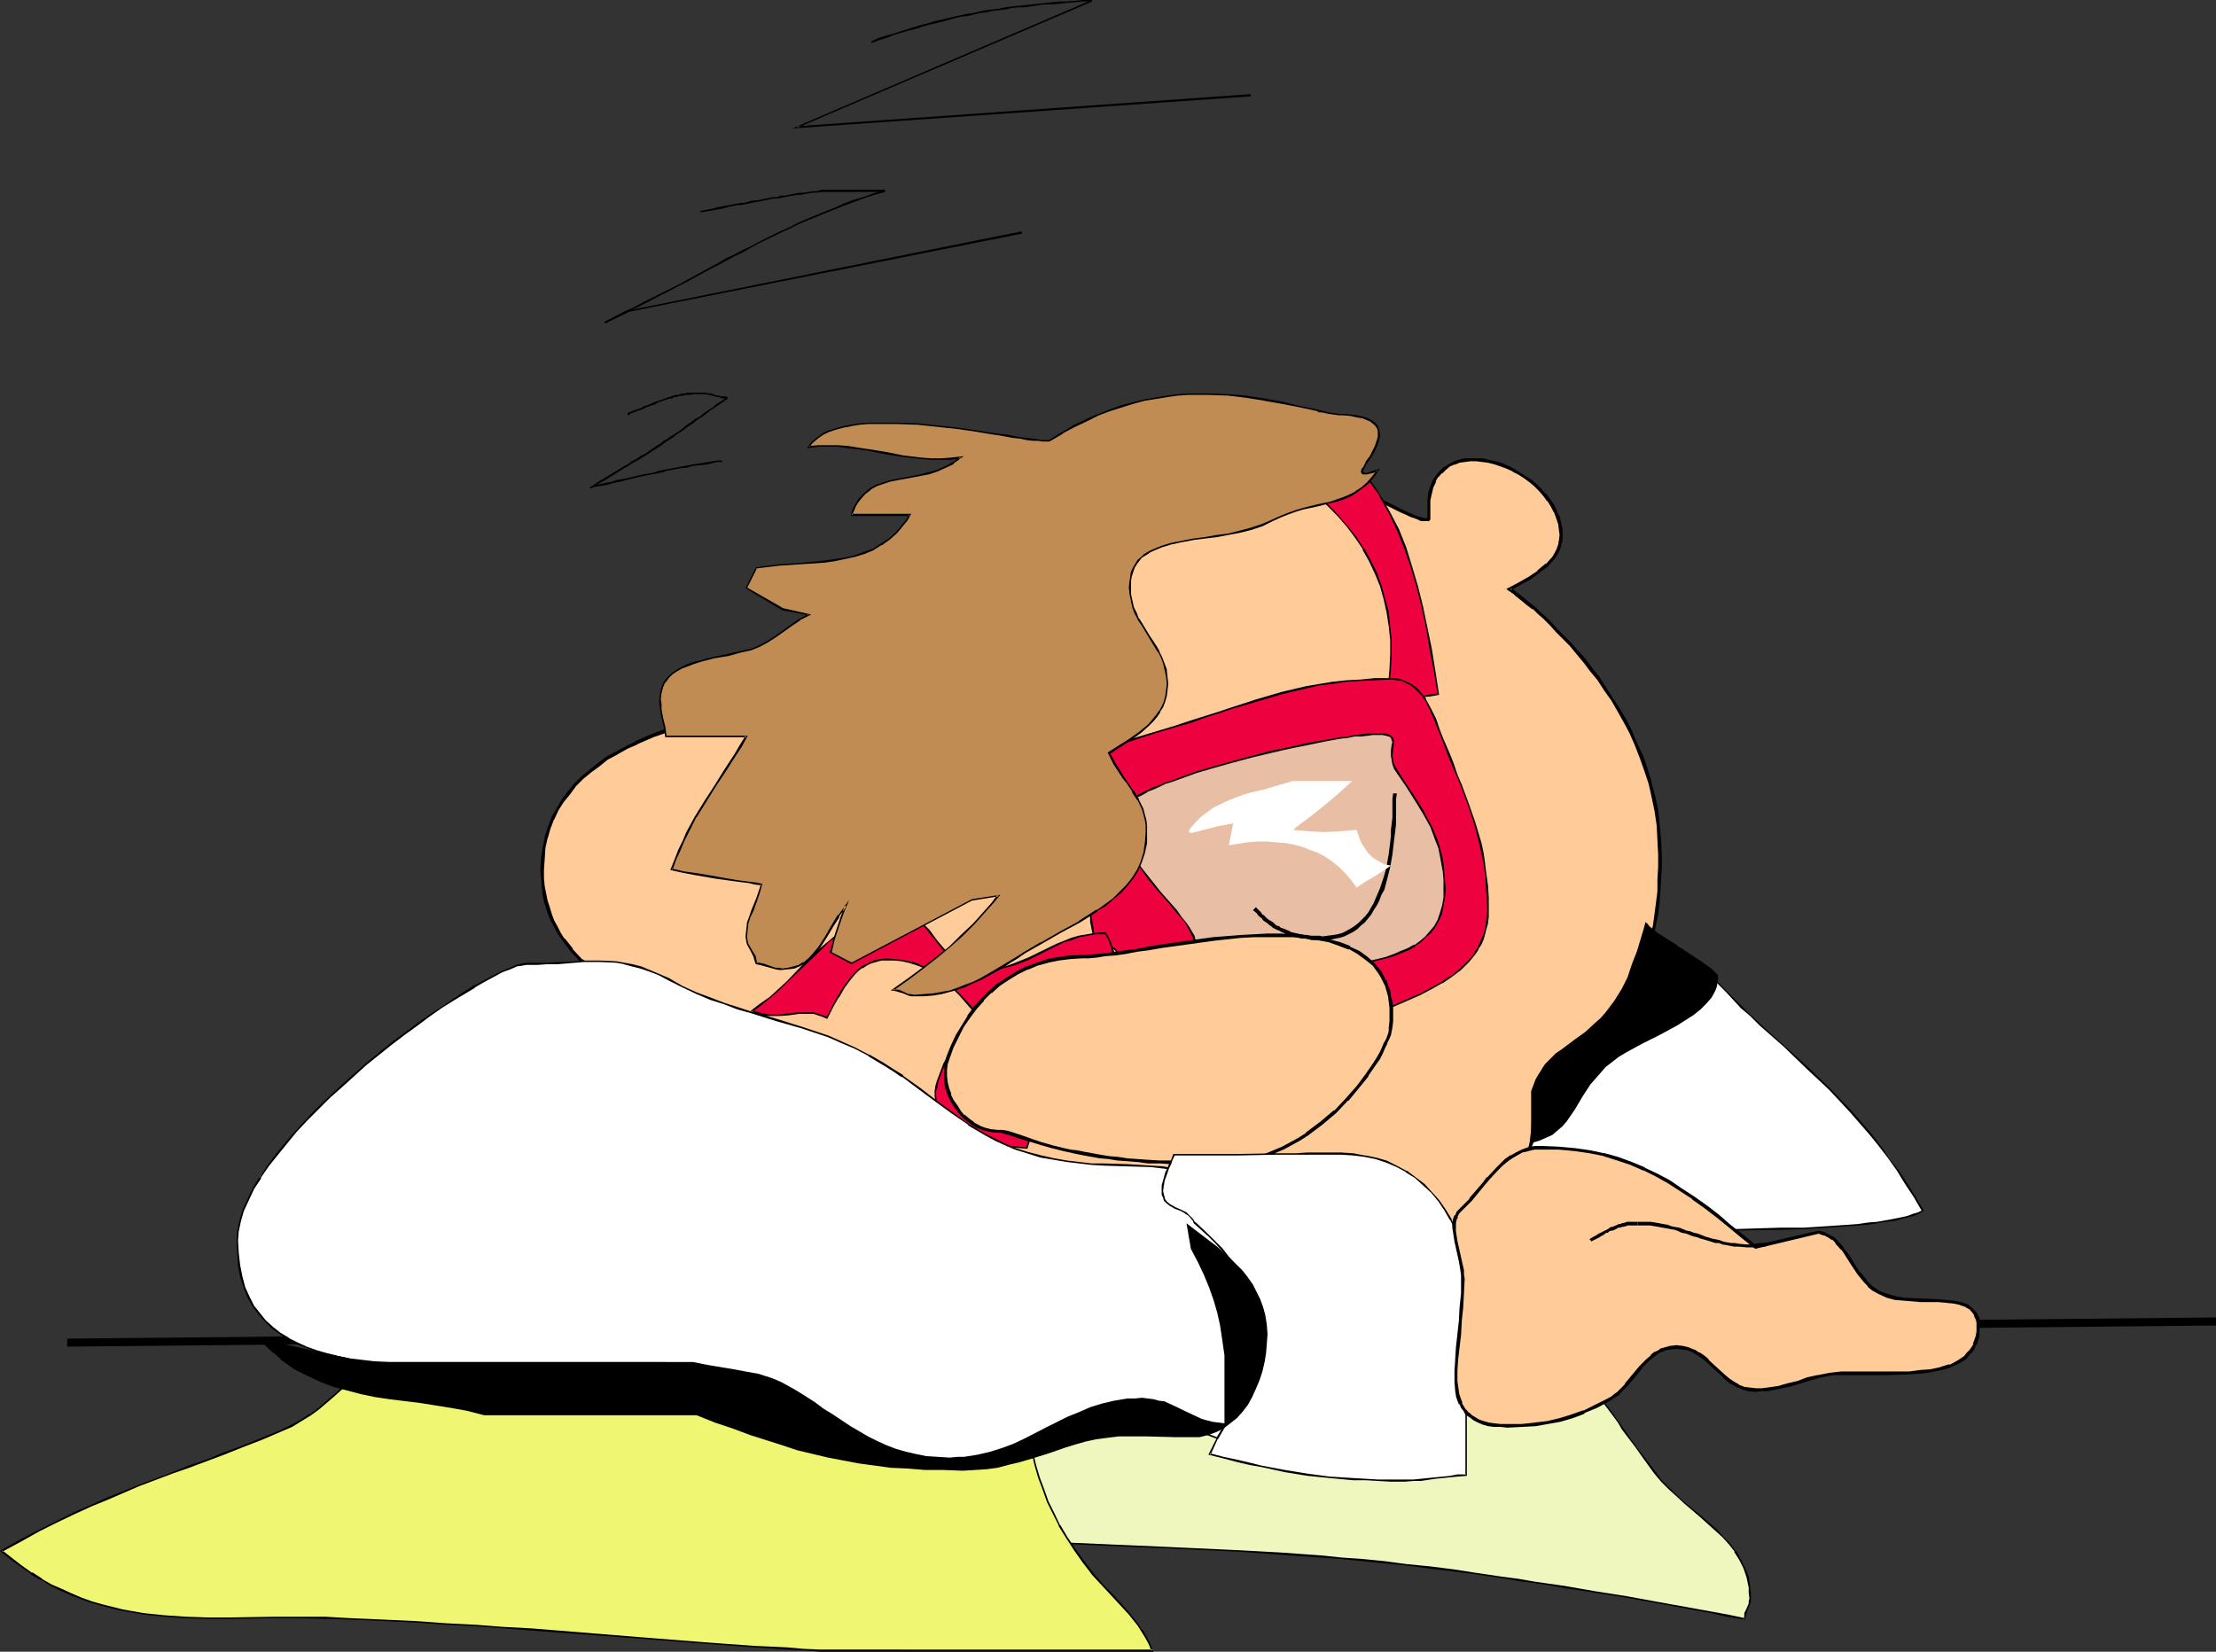 <?xml version="1.0" encoding="UTF-8" standalone="no"?>
<svg
   version="1.0"
   width="129.766mm"
   height="96.738mm"
   id="svg46"
   sodipodi:docname="Sleeping on Job 2.wmf"
   xmlns:inkscape="http://www.inkscape.org/namespaces/inkscape"
   xmlns:sodipodi="http://sodipodi.sourceforge.net/DTD/sodipodi-0.dtd"
   xmlns="http://www.w3.org/2000/svg"
   xmlns:svg="http://www.w3.org/2000/svg">
  <rect width="100%" height="100%" fill="#333333" stroke="none"/>
  <sodipodi:namedview
     id="namedview46"
     pagecolor="#ffffff"
     bordercolor="#000000"
     borderopacity="0.25"
     inkscape:showpageshadow="2"
     inkscape:pageopacity="0.0"
     inkscape:pagecheckerboard="0"
     inkscape:deskcolor="#d1d1d1"
     inkscape:document-units="mm" />
  <defs
     id="defs1">
    <pattern
       id="WMFhbasepattern"
       patternUnits="userSpaceOnUse"
       width="6"
       height="6"
       x="0"
       y="0" />
  </defs>
  <path
     style="fill:#000000;fill-opacity:1;fill-rule:evenodd;stroke:none"
     d="m 14.867,298.089 475.588,-4.685 v -1.777 l -475.588,4.685 z"
     id="path1" />
  <path
     style="fill:#ffffff;fill-opacity:1;fill-rule:evenodd;stroke:none"
     d="m 357.136,203.412 2.747,0.808 2.424,0.808 2.424,0.808 2.262,1.131 2.101,1.131 1.939,1.293 1.939,1.454 1.778,1.616 3.394,3.231 3.555,3.554 3.717,3.716 2.101,1.939 2.101,1.939 5.171,4.685 5.171,4.847 4.848,4.685 4.686,4.847 4.363,5.009 2.101,2.747 2.101,2.585 1.939,2.747 1.939,2.908 1.778,3.07 1.778,3.07 -0.97,0.485 -1.131,0.485 -1.131,0.323 -1.616,0.323 -1.454,0.323 -1.939,0.323 -1.778,0.323 -2.101,0.162 -2.101,0.323 -2.262,0.162 -4.686,0.323 -5.01,0.323 -5.171,0.162 -10.504,0.162 h -5.01 -5.01 -8.565 l -1.939,-0.162 h -4.848 -1.454 l -1.454,-0.162 -1.454,-0.162 -1.293,-0.323 -2.747,-0.808 -2.424,-1.131 -2.424,-1.454 -2.262,-1.616 -2.101,-1.777 -1.778,-2.1 -1.778,-2.262 -1.454,-2.423 -1.293,-2.585 -1.131,-2.747 -0.808,-2.747 -0.646,-2.908 -0.323,-2.908 -0.162,-3.07 0.162,-0.969 v -0.969 l 0.323,-0.969 0.323,-0.808 0.485,-0.646 0.485,-0.808 1.131,-1.131 1.454,-1.131 1.616,-0.808 1.778,-0.808 1.939,-0.808 4.04,-1.293 2.101,-0.808 1.939,-0.808 1.939,-0.969 1.778,-1.131 1.616,-1.293 1.454,-1.616 0.808,-1.131 0.646,-1.131 0.646,-1.131 0.485,-1.293 0.485,-1.131 0.162,-1.293 0.323,-1.293 0.162,-1.293 v -2.585 l -0.162,-1.293 -0.323,-1.293 -0.323,-1.131 -0.323,-1.293 -0.646,-1.131 z"
     id="path2" />
  <path
     style="fill:#000000;fill-opacity:1;fill-rule:evenodd;stroke:none"
     d="m 357.297,203.412 -0.323,0.323 2.747,0.646 2.586,0.808 2.424,0.808 2.101,1.131 2.101,1.131 v 0 l 1.939,1.293 v 0 l 1.939,1.454 1.778,1.454 3.555,3.231 3.555,3.554 3.555,3.878 2.101,1.777 2.101,2.1 5.333,4.685 5.01,4.847 5.01,4.685 4.525,4.847 4.363,5.009 2.101,2.585 2.101,2.747 1.939,2.747 v 0 l 1.778,2.908 1.939,2.908 v 0 l 1.778,3.07 0.162,-0.162 -0.97,0.485 -1.131,0.323 -1.293,0.485 -1.454,0.323 -1.616,0.323 -1.778,0.323 v 0 l -1.778,0.323 -2.101,0.162 -2.101,0.323 -2.262,0.162 -4.686,0.323 -5.01,0.323 h -5.171 l -10.504,0.323 h -5.01 -5.01 -8.565 l -1.939,-0.162 h -4.848 -1.454 l -1.454,-0.162 -1.454,-0.162 h 0.162 l -1.454,-0.323 -2.747,-0.808 -2.424,-1.131 v 0 l -2.424,-1.454 v 0.162 l -2.101,-1.616 -2.101,-1.939 -1.939,-2.1 -1.616,-2.262 h 0.162 l -1.616,-2.423 v 0 l -1.293,-2.585 -0.97,-2.585 -0.97,-2.908 -0.646,-2.908 v 0.162 l -0.323,-2.908 -0.162,-3.07 0.162,-0.969 0.162,-0.969 v 0 l 0.162,-0.808 0.323,-0.969 v 0.162 l 0.485,-0.808 h -0.162 l 0.485,-0.646 1.293,-1.131 1.293,-1.131 v 0 l 1.616,-0.808 1.778,-0.808 1.939,-0.646 4.04,-1.454 2.101,-0.808 1.939,-0.808 1.939,-0.969 v 0 l 1.939,-1.131 v 0 l 1.616,-1.293 1.454,-1.616 0.646,-1.131 h 0.162 l 0.646,-1.131 v -0.162 l 0.646,-1.131 0.485,-1.131 0.485,-1.293 0.323,-1.293 0.162,-1.293 v 0 l 0.162,-1.293 v -2.585 l -0.162,-1.293 v 0 l -0.162,-1.293 -0.485,-1.293 -0.323,-1.131 -0.646,-1.293 v 0 l -0.646,-1.131 -0.646,-0.162 0.97,1.454 v 0 l 0.485,1.293 0.485,1.131 0.323,1.293 0.323,1.131 v 0 l 0.162,1.293 v 2.585 l -0.162,1.293 v 0 l -0.323,1.131 -0.323,1.293 -0.323,1.293 -0.646,1.131 -0.485,1.293 v -0.162 l -0.808,1.131 h 0.162 l -0.808,1.131 -1.454,1.616 -1.616,1.454 v -0.162 l -1.778,1.131 v 0 l -1.939,0.969 -1.939,0.808 -2.101,0.808 -4.04,1.293 -1.939,0.808 -1.778,0.646 -1.616,0.969 v 0.162 l -1.454,0.969 -1.131,1.293 -0.485,0.646 h -0.162 l -0.323,0.808 -0.323,0.808 -0.323,0.808 v 0.162 0.969 l -0.162,0.969 0.162,3.07 0.323,2.908 v 0 l 0.646,2.908 0.808,2.908 1.131,2.585 1.293,2.585 v 0.162 l 1.454,2.262 h 0.162 l 1.616,2.262 1.939,2.1 1.939,1.939 2.262,1.616 v 0 l 2.424,1.454 v 0 l 2.586,1.131 2.586,0.808 1.454,0.323 v 0 l 1.454,0.162 1.454,0.162 1.454,0.162 h 4.848 1.939 8.565 5.01 5.01 l 10.504,-0.162 5.171,-0.162 5.01,-0.323 4.686,-0.323 2.262,-0.162 2.101,-0.162 2.101,-0.323 1.778,-0.323 h 0.162 l 1.778,-0.162 1.616,-0.485 1.454,-0.323 1.293,-0.323 1.131,-0.485 1.131,-0.646 -1.939,-3.231 v 0 l -1.778,-2.908 -1.939,-2.908 v 0 l -2.101,-2.747 -1.939,-2.747 -2.101,-2.747 -4.363,-5.009 -4.686,-4.847 -4.848,-4.685 -5.171,-4.685 -5.333,-4.847 -2.101,-1.939 -1.939,-1.939 -3.717,-3.716 -3.555,-3.554 -3.555,-3.231 -1.778,-1.616 -1.778,-1.293 v -0.162 l -2.101,-1.293 v 0 l -2.101,-1.131 -2.262,-1.131 -2.262,-0.969 -2.586,-0.808 -3.232,-0.646 z"
     id="path3" />
  <path
     style="fill:#ffcc99;fill-opacity:1;fill-rule:evenodd;stroke:none"
     d="m 285.547,101.302 h 0.485 l 0.485,0.162 0.808,0.323 0.808,0.162 0.808,0.485 0.97,0.323 2.262,1.131 1.131,0.646 1.293,0.646 2.586,1.293 2.747,1.454 2.747,1.454 2.586,1.293 2.586,1.293 2.262,1.131 1.131,0.485 0.97,0.485 0.808,0.323 0.97,0.323 0.646,0.162 0.646,0.162 h 0.323 0.485 l 0.162,-0.323 v -0.162 -2.1 -1.616 l 0.323,-1.616 0.323,-1.454 0.485,-1.293 0.808,-1.131 0.646,-0.808 0.97,-0.808 0.97,-0.646 0.97,-0.646 1.293,-0.323 1.131,-0.162 1.293,-0.162 h 1.293 1.293 l 1.454,0.323 1.293,0.323 1.454,0.485 1.293,0.485 1.293,0.646 1.293,0.808 1.293,0.646 1.293,0.969 1.131,0.969 1.131,0.969 0.97,1.131 0.808,1.131 0.808,1.293 0.646,1.293 0.646,1.293 0.323,1.293 0.323,1.454 v 1.131 1.293 l -0.323,0.969 -0.323,0.969 -0.485,0.969 -0.646,0.808 -1.454,1.616 -1.778,1.454 -1.939,1.454 -2.262,1.131 -2.101,1.293 0.162,0.162 0.162,0.162 0.485,0.323 0.646,0.485 0.646,0.646 0.97,0.646 0.97,0.808 1.131,0.969 1.131,1.131 1.293,1.131 1.454,1.293 1.454,1.454 1.454,1.616 1.454,1.616 1.616,1.616 1.616,1.939 1.454,1.939 1.616,2.1 1.454,2.262 1.454,2.262 1.454,2.262 1.454,2.423 1.293,2.585 1.131,2.747 1.131,2.747 0.97,2.747 0.97,2.908 0.808,3.07 0.485,3.07 0.485,3.231 0.323,3.231 v 3.231 2.747 2.747 l -0.162,2.585 -0.323,2.585 -0.323,2.423 -0.323,2.423 -0.485,2.262 -0.646,2.423 -0.646,2.1 -0.808,2.262 -0.97,2.1 -1.131,2.1 -1.131,2.1 -1.454,2.1 -1.454,2.1 -1.778,2.1 -0.808,0.808 -0.808,0.808 -1.939,1.293 -1.939,1.131 -1.939,0.969 -1.939,0.969 -1.778,1.131 -0.808,0.646 -0.646,0.808 -0.808,0.808 -0.646,0.969 -0.646,1.454 -0.646,1.293 -0.323,1.293 -0.323,1.454 -0.323,2.585 v 2.747 l -0.162,2.747 -0.323,2.585 -0.323,1.293 -0.485,1.454 -0.646,1.293 -0.808,1.293 -1.131,1.616 -1.131,1.616 -1.293,1.454 -1.293,1.293 -1.454,1.293 -1.293,1.293 -2.747,2.1 -2.909,1.939 -3.232,1.616 -3.07,1.293 -3.232,1.131 -3.555,0.808 -3.394,0.808 -3.717,0.485 -3.717,0.323 -3.878,0.323 -3.878,0.162 -3.878,0.162 h -4.202 l -6.949,-0.162 -6.464,-0.162 -6.464,-0.323 -6.141,-0.485 -5.979,-0.646 -5.656,-0.969 -5.656,-0.969 -5.656,-1.293 -5.494,-1.616 -5.333,-1.777 -5.494,-1.939 -5.494,-2.262 -5.656,-2.585 -5.656,-2.747 -2.747,-1.616 -2.909,-1.616 -3.07,-1.616 -2.909,-1.777 -2.586,-1.454 -2.424,-1.616 -2.262,-1.616 -2.101,-1.616 -4.04,-3.07 -3.878,-3.07 -4.04,-3.07 -4.04,-3.07 -2.101,-1.616 -2.424,-1.454 -2.424,-1.454 -2.586,-1.454 -6.464,-3.393 -6.302,-3.231 -2.909,-1.777 -2.909,-1.777 -2.747,-1.777 -2.586,-2.1 -2.424,-2.1 -2.101,-2.262 -1.778,-2.423 -0.97,-1.293 -0.646,-1.293 -0.808,-1.454 -0.485,-1.454 -0.646,-1.454 -0.323,-1.616 -0.485,-1.616 -0.162,-1.616 -0.162,-1.777 v -1.777 -2.423 l 0.323,-2.423 0.485,-2.262 0.646,-2.262 0.808,-2.1 1.131,-1.939 0.97,-1.939 1.454,-1.777 1.454,-1.616 1.454,-1.616 1.778,-1.616 1.778,-1.293 1.939,-1.454 2.101,-1.131 2.101,-1.293 2.424,-0.969 3.717,-1.616 3.555,-1.454 3.555,-1.131 3.394,-0.969 3.394,-0.808 3.232,-0.808 6.464,-1.293 6.464,-1.454 3.232,-0.969 3.232,-0.969 3.232,-1.131 3.394,-1.454 3.555,-1.616 3.394,-1.939 3.07,-1.777 2.909,-1.777 2.586,-1.777 2.586,-1.777 4.848,-3.393 4.525,-3.716 4.525,-3.554 4.848,-3.716 2.424,-1.777 2.747,-1.939 2.747,-1.939 3.07,-1.939 2.909,-1.777 3.232,-1.616 3.555,-1.616 3.555,-1.454 3.878,-1.454 3.717,-1.293 3.878,-1.293 3.717,-1.131 3.717,-1.131 3.555,-0.969 3.232,-0.808 2.909,-0.646 1.454,-0.323 2.424,-0.485 0.97,-0.162 0.97,-0.162 0.97,-0.162 h 0.646 z"
     id="path4" />
  <path
     style="fill:#000000;fill-opacity:1;fill-rule:evenodd;stroke:none"
     d="m 285.547,101.625 h -0.162 l 0.485,0.162 h 0.646 -0.162 l 0.808,0.323 0.808,0.323 0.97,0.323 v 0 l 0.97,0.323 h -0.162 l 2.262,1.131 1.131,0.646 1.293,0.646 2.586,1.293 5.494,2.908 5.171,2.585 2.262,1.131 v 0 l 1.131,0.485 0.97,0.485 v 0 l 0.97,0.323 0.808,0.323 0.646,0.323 h 0.162 0.485 0.646 0.485 l 0.323,-0.323 v -0.485 -2.1 -1.616 0 l 0.323,-1.616 v 0.162 l 0.323,-1.454 0.646,-1.293 h -0.162 l 0.646,-1.131 v 0.162 l 0.808,-0.969 v 0.162 l 0.808,-0.808 v 0 l 0.97,-0.808 1.131,-0.485 -0.162,0.162 1.131,-0.485 v 0 l 1.131,-0.162 1.293,-0.162 v 0 h 1.293 l 1.293,0.162 v 0 l 1.293,0.162 v 0 l 1.293,0.323 1.454,0.485 1.293,0.485 v 0 l 1.454,0.646 h -0.162 l 1.293,0.646 1.293,0.808 1.293,0.969 -0.162,-0.162 1.131,0.969 1.131,1.131 0.97,1.131 v 0 l 0.808,1.131 v -0.162 l 0.808,1.293 0.646,1.293 v -0.162 l 0.485,1.293 0.485,1.454 v -0.162 l 0.162,1.454 v 0 l 0.162,1.131 -0.162,1.293 v -0.162 l -0.162,1.131 v -0.162 l -0.323,0.969 v 0 l -0.485,0.969 -0.485,0.808 v 0 l -1.454,1.616 v -0.162 l -1.939,1.616 h 0.162 l -1.939,1.293 -2.262,1.293 -2.747,1.454 0.646,0.485 v 0 l 0.323,0.162 0.323,0.323 h 0.162 l 0.485,0.485 v 0 l 0.808,0.646 0.808,0.646 0.97,0.808 1.293,0.969 v -0.162 l 1.131,1.131 1.293,1.131 1.454,1.454 1.293,1.454 1.454,1.454 1.616,1.616 1.454,1.777 v 0 l 1.616,1.939 1.454,1.939 1.616,1.939 v 0 l 1.454,2.262 1.616,2.262 1.293,2.262 1.454,2.585 1.293,2.423 v 0 l 1.131,2.585 v 0 l 1.131,2.908 0.97,2.747 0.97,2.908 v 0 l 0.646,2.908 0.646,3.07 0.485,3.231 v 0 l 0.162,3.231 0.162,3.231 v 2.747 l -0.162,2.747 v 2.585 0 l -0.323,2.585 -0.323,2.423 -0.323,2.423 -0.485,2.262 v 0 l -0.646,2.262 -0.646,2.1 -0.808,2.262 -0.97,2.1 v 0 l -1.131,2.1 -1.131,2.1 -1.454,2.1 v 0 l -1.454,1.939 -1.778,2.1 h 0.162 l -0.97,0.969 -0.808,0.808 v -0.162 l -1.778,1.293 -1.939,1.131 -1.939,0.969 -1.939,0.969 -1.778,1.131 v 0 l -0.808,0.808 v 0 l -0.808,0.808 v 0 l -0.808,0.808 v 0 l -0.646,0.969 -0.646,1.454 h -0.162 l -0.485,1.293 -0.323,1.293 v 0.162 l -0.323,1.293 -0.323,2.747 v 0 2.747 l -0.162,2.747 v -0.162 l -0.323,2.747 v 0 l -0.323,1.293 -0.485,1.293 h 0.162 l -0.808,1.293 -0.808,1.293 -1.131,1.616 v 0 l -1.131,1.454 -1.293,1.454 v 0 l -1.293,1.454 -1.293,1.293 -1.454,1.131 v 0 l -2.747,2.1 h 0.162 l -3.07,1.939 -3.07,1.616 h 0.162 l -3.232,1.293 -3.232,1.131 v 0 l -3.394,0.808 -3.555,0.808 -3.555,0.485 -3.717,0.323 v 0 l -3.878,0.323 -7.757,0.162 h -4.202 -6.949 l -6.464,-0.162 -6.464,-0.323 -6.141,-0.485 h 0.162 l -5.979,-0.808 -5.818,-0.808 -5.656,-1.131 -5.494,-1.293 v 0 l -5.494,-1.454 -5.494,-1.777 -5.333,-1.939 -5.656,-2.262 h 0.162 l -5.494,-2.585 -5.656,-2.747 -2.909,-1.616 -2.909,-1.616 -2.909,-1.616 -3.07,-1.777 -2.586,-1.454 -2.424,-1.616 -2.101,-1.616 v 0 l -2.101,-1.616 -4.202,-3.07 -3.878,-3.07 -3.878,-3.07 -4.202,-3.07 v 0 l -2.101,-1.616 -2.424,-1.454 -2.424,-1.454 -0.323,0.646 2.424,1.454 2.262,1.454 2.262,1.454 h -0.162 l 4.202,3.07 3.878,3.07 3.878,3.231 4.202,3.07 2.101,1.616 v 0 l 2.262,1.616 2.424,1.454 2.586,1.616 2.909,1.777 3.07,1.616 2.747,1.616 2.909,1.616 5.656,2.747 5.656,2.585 v 0 l 5.494,2.423 5.494,1.939 5.333,1.777 5.656,1.454 v 0 l 5.494,1.293 5.656,1.131 5.818,0.808 5.979,0.646 v 0 l 6.141,0.485 6.464,0.323 6.464,0.323 h 6.949 4.202 l 7.757,-0.323 3.878,-0.162 h 0.162 l 3.717,-0.485 3.555,-0.485 3.555,-0.646 3.394,-0.969 v 0 l 3.232,-0.969 3.232,-1.454 h 0.162 l 3.07,-1.616 2.909,-1.939 v 0 l 2.747,-2.1 v -0.162 l 1.454,-1.131 1.293,-1.293 1.293,-1.293 v 0 l 1.293,-1.616 1.293,-1.454 v -0.162 l 1.131,-1.616 0.808,-1.293 0.646,-1.293 h 0.162 l 0.323,-1.454 0.485,-1.293 v 0 l 0.323,-2.747 v 0 -2.747 l 0.162,-2.747 v 0.162 l 0.323,-2.747 0.162,-1.293 v 0 l 0.323,-1.293 0.646,-1.293 h -0.162 l 0.808,-1.293 0.646,-1.131 v 0.162 l 0.646,-0.808 v 0 l 0.808,-0.808 v 0 l 0.808,-0.646 v 0 l 1.778,-1.131 1.778,-1.131 2.101,-0.969 1.778,-0.969 1.939,-1.293 v 0 l 0.808,-0.808 0.97,-0.969 v 0 l 1.778,-2.1 1.454,-1.939 v -0.162 l 1.454,-1.939 1.131,-2.1 1.131,-2.262 v 0 l 0.97,-2.1 0.808,-2.262 0.808,-2.262 0.485,-2.262 v 0 l 0.485,-2.423 0.485,-2.262 0.323,-2.585 0.162,-2.585 v 0 l 0.162,-2.585 0.162,-2.747 v -2.747 l -0.162,-3.231 -0.323,-3.231 v -0.162 l -0.323,-3.231 -0.646,-3.07 -0.808,-2.908 v -0.162 l -0.808,-2.747 -0.97,-2.908 -1.293,-2.747 v 0 l -1.131,-2.585 v -0.162 l -1.293,-2.585 -1.454,-2.423 -1.454,-2.262 -1.454,-2.262 -1.454,-2.262 v -0.162 l -1.616,-1.939 -1.454,-1.939 -1.616,-1.939 h -0.162 l -1.454,-1.777 -1.616,-1.616 -1.454,-1.454 -1.293,-1.454 -1.454,-1.454 -1.293,-1.131 -1.131,-1.131 v 0 l -1.293,-0.969 -0.97,-0.808 -0.808,-0.646 -0.808,-0.646 v 0 l -0.646,-0.485 v 0 l -0.323,-0.323 -0.323,-0.162 h -0.162 v 0.485 l 2.262,-1.293 2.101,-1.131 1.939,-1.454 v 0 l 1.939,-1.454 v 0 l 1.454,-1.616 0.646,-0.969 0.485,-0.969 v 0 l 0.323,-0.969 v -0.162 l 0.323,-0.969 v -1.293 -1.131 -0.162 l -0.323,-1.293 v -0.162 l -0.323,-1.293 -0.646,-1.293 v -0.162 l -0.646,-1.293 -0.808,-1.131 v 0 l -0.808,-1.131 h -0.162 l -0.97,-1.131 -1.131,-1.131 -1.131,-0.969 v 0 l -1.293,-0.808 -1.293,-0.808 -1.293,-0.808 v 0 l -1.293,-0.646 v 0 l -1.454,-0.646 -1.293,-0.323 -1.454,-0.323 v 0 l -1.293,-0.323 h -0.162 -1.293 -1.293 -0.162 -1.293 l -1.131,0.323 v 0 l -1.131,0.323 -0.162,0.162 -0.97,0.485 -0.97,0.646 h -0.162 l -0.808,0.808 -0.808,0.969 v 0 l -0.808,1.131 v 0 l -0.485,1.293 -0.485,1.454 v 0.162 l -0.162,1.454 v 0.162 1.616 2.1 -0.162 0.323 -0.162 l -0.162,0.162 0.162,-0.162 -0.323,0.162 v 0 h -0.323 v 0 l -0.646,-0.162 h 0.162 l -0.808,-0.162 -0.808,-0.323 -0.808,-0.323 v 0 l -0.97,-0.485 -1.131,-0.485 v 0 l -2.262,-1.131 -5.171,-2.585 -5.494,-2.908 -2.586,-1.293 -1.131,-0.646 -1.293,-0.646 -2.101,-1.131 h -0.162 l -0.97,-0.323 v -0.162 l -0.97,-0.323 -0.646,-0.323 -0.808,-0.162 v 0 l -0.646,-0.162 h -0.485 v 0 z"
     id="path5" />
  <path
     style="fill:#000000;fill-opacity:1;fill-rule:evenodd;stroke:none"
     d="m 157.721,229.908 -2.586,-1.454 -6.464,-3.231 -6.302,-3.393 -2.909,-1.777 -2.909,-1.777 -2.747,-1.777 v 0 l -2.424,-2.1 -2.424,-2.1 v 0.162 l -2.262,-2.423 h 0.162 l -1.939,-2.423 v 0.162 l -0.808,-1.293 -0.646,-1.293 -0.808,-1.454 v 0 l -0.485,-1.293 -0.485,-1.616 -0.485,-1.454 v 0 l -0.323,-1.616 -0.323,-1.616 v 0 l -0.162,-1.777 v -1.777 l 0.162,-2.423 v 0 l 0.162,-2.423 0.485,-2.262 v 0.162 l 0.646,-2.262 0.808,-2.1 v 0.162 l 0.97,-2.1 1.131,-1.777 v 0 l 1.454,-1.777 1.293,-1.777 v 0 l 1.616,-1.616 1.778,-1.454 v 0 l 1.778,-1.293 v 0 l 1.778,-1.454 2.101,-1.131 2.262,-1.293 2.262,-0.969 h -0.162 l 3.717,-1.616 3.717,-1.293 3.555,-1.293 3.394,-0.808 3.232,-0.969 v 0 l 3.394,-0.808 6.464,-1.293 6.302,-1.454 h 0.162 l 3.232,-0.808 3.232,-1.131 3.232,-1.131 3.394,-1.293 v -0.162 l 3.555,-1.616 3.394,-1.939 3.07,-1.777 2.909,-1.777 2.747,-1.777 2.424,-1.777 h 0.162 l 4.686,-3.554 4.686,-3.554 4.525,-3.554 4.686,-3.716 2.586,-1.777 2.586,-1.939 v 0 l 2.747,-1.939 3.07,-1.939 2.909,-1.777 3.232,-1.616 v 0 l 3.555,-1.616 v 0.162 l 3.555,-1.616 3.717,-1.454 3.878,-1.293 3.878,-1.293 3.717,-1.131 3.717,-1.131 3.394,-0.808 3.232,-0.969 v 0 l 2.909,-0.646 1.454,-0.323 2.424,-0.485 1.131,-0.162 0.97,-0.162 h 0.808 l 0.646,-0.162 v 0 h 0.646 v -0.646 h -0.646 v 0 h -0.808 l -0.808,0.162 h -0.97 l -1.131,0.323 -2.424,0.485 -1.293,0.323 -3.07,0.646 v 0 l -3.232,0.808 -3.555,0.969 -3.717,0.969 -3.717,1.131 -3.717,1.293 -3.878,1.454 -3.878,1.454 -3.555,1.454 v 0 l -3.555,1.616 v 0 l -3.232,1.777 -2.909,1.616 -3.07,1.939 -2.909,1.939 v 0 l -2.586,1.939 -2.586,1.777 -4.686,3.716 -4.525,3.716 -4.686,3.554 -4.686,3.393 v 0 l -2.586,1.777 -2.586,1.777 -2.909,1.777 -3.07,1.777 -3.555,1.939 -3.394,1.616 h 0.162 l -3.394,1.293 -3.232,1.293 -3.394,0.969 -3.232,0.808 h 0.162 l -6.464,1.616 -6.464,1.293 -3.394,0.808 v 0 l -3.394,0.808 -3.394,0.969 -3.555,1.131 -3.555,1.293 -3.717,1.616 -0.162,0.162 -2.262,1.131 -2.101,1.131 -2.101,1.131 -1.939,1.454 v 0 l -1.778,1.454 v 0 l -1.778,1.454 -1.616,1.616 v 0 l -1.454,1.777 -1.293,1.777 v 0 l -1.131,1.939 -1.131,1.939 v 0.162 l -0.808,2.1 -0.646,2.1 v 0.162 l -0.485,2.262 -0.323,2.423 v 0 l -0.162,2.423 0.162,1.777 0.162,1.777 v 0.162 l 0.162,1.616 0.323,1.616 v 0 l 0.485,1.616 0.485,1.454 0.646,1.454 v 0 l 0.808,1.454 0.646,1.293 0.97,1.293 v 0 l 1.778,2.423 v 0 l 2.262,2.423 v 0 l 2.424,2.1 2.424,1.939 h 0.162 l 2.747,1.939 2.909,1.777 2.909,1.777 6.302,3.231 6.464,3.393 2.586,1.454 z"
     id="path6" />
  <path
     style="fill:#ed023f;fill-opacity:1;fill-rule:evenodd;stroke:none"
     d="m 306.716,154.942 1.616,-0.162 h 1.454 l 2.747,-0.323 2.747,-0.323 1.454,-0.162 1.616,-0.323 -0.808,-5.009 -0.97,-4.847 -0.808,-4.847 -0.97,-4.685 -1.131,-4.524 -1.293,-4.201 -1.454,-4.362 -1.454,-3.878 -1.939,-3.878 -2.101,-3.716 -1.131,-1.616 -1.293,-1.777 -1.293,-1.616 -1.293,-1.616 -1.616,-1.616 -1.616,-1.454 -1.616,-1.454 -1.778,-1.454 -1.939,-1.293 -1.939,-1.293 -2.101,-1.293 -2.262,-1.131 -9.211,2.423 0.808,1.293 0.808,1.131 1.616,2.262 1.616,1.777 1.939,1.777 1.778,1.616 2.101,1.616 0.97,0.808 1.131,0.969 2.262,1.777 2.424,2.262 2.262,2.423 2.101,2.423 1.939,2.423 1.616,2.585 1.616,2.585 1.293,2.747 0.97,2.747 0.808,2.747 0.808,3.07 0.323,3.07 0.323,3.07 v 3.07 l -0.162,3.393 -0.323,3.393 z"
     id="path7" />
  <path
     style="fill:#000000;fill-opacity:1;fill-rule:evenodd;stroke:none"
     d="m 306.555,155.103 1.778,-0.162 h 1.454 l 2.747,-0.323 2.747,-0.323 1.454,-0.162 1.778,-0.323 -0.808,-5.17 -0.808,-5.009 -0.97,-4.685 -0.97,-4.685 -1.131,-4.524 -1.293,-4.362 -1.293,-4.201 -1.616,-4.039 -1.939,-3.716 -2.101,-3.716 v 0 l -1.131,-1.777 -1.293,-1.777 -1.293,-1.616 -1.454,-1.616 -1.454,-1.616 -1.616,-1.454 -1.616,-1.454 -1.778,-1.454 -1.939,-1.293 v 0 l -2.101,-1.293 -1.939,-1.293 h -0.162 l -2.262,-1.131 -9.373,2.423 0.808,1.454 v 0.162 l 0.808,1.131 1.616,2.1 1.778,1.939 1.778,1.777 1.939,1.616 1.939,1.616 1.131,0.808 0.97,0.969 2.262,1.777 2.586,2.262 2.262,2.262 2.101,2.423 1.778,2.423 1.778,2.585 h -0.162 l 1.454,2.585 1.293,2.747 1.131,2.747 0.808,2.908 0.646,2.908 v 0 l 0.485,3.07 0.323,3.07 v 3.07 l -0.162,3.393 -0.323,3.393 v -0.162 l -0.646,3.716 0.323,-0.162 0.646,-3.393 v 0 l 0.323,-3.393 0.162,-3.393 v -3.07 l -0.323,-3.07 -0.323,-3.07 v -0.162 l -0.808,-2.908 -0.808,-2.908 -0.97,-2.747 -1.293,-2.585 -1.454,-2.747 h -0.162 l -1.616,-2.585 -1.939,-2.423 -2.101,-2.423 -2.262,-2.423 -2.424,-2.262 -2.262,-1.777 -1.131,-0.808 -0.97,-0.969 -2.101,-1.616 -1.939,-1.616 -1.778,-1.616 -1.616,-1.939 -1.778,-2.1 -0.808,-1.293 0.162,0.162 -0.808,-1.293 -0.162,0.162 9.211,-2.423 h -0.162 l 2.262,1.131 v 0 l 2.101,1.293 1.939,1.293 v -0.162 l 1.939,1.454 1.778,1.454 1.778,1.454 1.454,1.454 1.616,1.616 1.454,1.616 1.293,1.616 1.131,1.616 1.293,1.777 h -0.162 l 2.101,3.716 1.778,3.716 1.616,4.039 1.454,4.201 1.293,4.362 1.131,4.524 0.97,4.524 0.808,4.847 0.97,5.009 0.808,5.009 0.162,-0.323 -1.616,0.162 -1.454,0.323 -2.747,0.323 -2.747,0.162 -1.454,0.162 -1.616,0.162 0.162,0.162 z"
     id="path8" />
  <path
     style="fill:#ed023f;fill-opacity:1;fill-rule:evenodd;stroke:none"
     d="m 244.985,209.551 -0.646,-0.162 -0.646,-0.162 -0.485,-0.485 -0.485,-0.323 -0.323,-0.646 -0.323,-0.646 -0.323,-1.454 -0.162,-1.777 -0.162,-0.808 -0.162,-0.808 -0.323,-1.616 -0.485,-1.616 -1.454,-2.423 -1.293,-2.1 -1.454,-2.1 -1.293,-1.939 -1.131,-1.939 -0.97,-2.262 -0.323,-1.131 -0.162,-1.131 -0.162,-1.293 -0.162,-1.454 0.162,-1.131 0.162,-1.293 0.162,-1.131 0.323,-0.969 0.323,-0.969 0.485,-0.969 0.97,-1.939 1.454,-1.454 1.616,-1.616 1.778,-1.293 1.939,-1.131 2.101,-0.969 2.101,-0.969 2.424,-0.969 2.424,-0.808 4.848,-1.454 5.01,-1.454 3.232,-1.131 3.232,-0.969 2.909,-0.969 2.909,-0.969 5.656,-1.777 5.494,-1.454 5.494,-1.293 2.747,-0.646 2.909,-0.323 3.07,-0.485 3.07,-0.162 3.232,-0.162 3.555,-0.162 1.293,0.162 1.131,0.162 1.131,0.485 0.808,0.485 0.97,0.646 0.808,0.808 0.808,0.808 0.646,0.969 1.131,2.1 1.131,2.423 0.808,2.423 0.97,2.423 0.97,2.423 0.97,2.585 0.97,2.262 0.97,2.262 1.616,4.362 1.454,4.362 1.131,4.362 0.646,2.262 0.323,2.262 0.323,2.423 0.323,2.423 v 2.585 l 0.162,2.747 -0.162,1.454 v 1.293 l -0.323,1.293 -0.323,1.293 -0.323,1.131 -0.646,1.131 -0.485,0.969 -0.646,0.969 -1.454,1.939 -1.778,1.616 -1.939,1.454 -2.101,1.454 -2.262,1.293 -2.424,1.293 -5.171,2.262 -5.333,2.262 -5.333,2.423 -1.939,0.969 -1.939,1.131 -3.555,2.423 -3.232,2.423 -3.394,2.1 -1.616,1.131 -1.616,0.808 -1.778,0.969 -1.778,0.646 -1.939,0.646 -1.939,0.485 -2.101,0.162 -2.262,0.162 -2.101,-0.162 -1.778,-0.323 -1.778,-0.485 -1.616,-0.808 -1.454,-0.969 -1.454,-1.131 -1.293,-1.131 -1.131,-1.293 -1.131,-1.616 -1.131,-1.616 -2.101,-3.231 -1.939,-3.554 -1.939,-3.554 -0.323,-0.808 -0.323,-0.808 -0.162,-1.777 -0.162,-1.939 v -1.939 l -0.162,-1.777 -0.162,-0.646 -0.162,-0.646 -0.323,-0.646 -0.485,-0.323 -0.646,-0.323 z"
     id="path9" />
  <path
     style="fill:#000000;fill-opacity:1;fill-rule:evenodd;stroke:none"
     d="m 244.339,209.228 v 0 l -0.646,-0.162 h 0.162 l -0.485,-0.323 -0.485,-0.485 v 0 l -0.323,-0.485 -0.323,-0.646 -0.162,-1.454 -0.323,-1.777 v 0 l -0.162,-0.808 v -0.808 -0.162 l -0.485,-1.616 -0.485,-1.454 -1.454,-2.423 v -0.162 l -1.293,-2.1 v 0 l -1.454,-1.939 v 0 l -1.293,-2.1 v 0.162 l -1.131,-2.1 -0.97,-2.1 -0.162,-1.131 -0.323,-1.131 v 0 l -0.162,-1.293 v -1.454 -1.131 l 0.162,-1.293 0.162,-1.131 v 0.162 l 0.323,-1.131 0.323,-0.969 0.485,-0.969 v 0 l 1.131,-1.777 h -0.162 l 1.293,-1.616 1.616,-1.454 1.778,-1.293 v 0.162 l 2.101,-1.293 h -0.162 l 2.101,-0.969 2.262,-0.969 2.262,-0.808 2.424,-0.808 5.01,-1.616 4.848,-1.454 3.394,-0.969 3.07,-1.131 3.07,-0.969 2.909,-0.969 5.494,-1.616 5.494,-1.616 5.494,-1.293 2.747,-0.646 v 0 l 2.909,-0.323 3.07,-0.485 3.07,-0.162 3.232,-0.162 3.555,-0.162 1.293,0.162 v 0 l 1.131,0.162 0.97,0.485 0.97,0.485 v 0 l 0.808,0.646 0.808,0.808 0.808,0.808 0.646,0.969 v -0.162 l 1.131,2.262 0.97,2.262 0.97,2.423 0.97,2.423 0.97,2.585 0.97,2.423 0.97,2.262 0.97,2.262 1.616,4.362 1.454,4.362 1.131,4.362 0.485,2.262 0.485,2.262 v 0 l 0.323,2.423 0.162,2.423 0.162,2.585 0.162,2.747 -0.162,1.454 -0.162,1.293 v 0 l -0.162,1.293 -0.323,1.131 -0.485,1.131 -0.485,1.131 -0.485,1.131 v -0.162 l -0.646,0.969 h 0.162 l -1.616,1.939 -1.778,1.616 -1.778,1.616 v -0.162 l -2.262,1.454 h 0.162 l -2.424,1.293 -2.424,1.293 -5.171,2.262 -5.333,2.262 -5.171,2.262 -2.101,1.131 v 0 l -1.939,1.131 v 0.162 l -3.555,2.262 -3.232,2.423 -3.232,2.1 v 0 l -1.778,1.131 h 0.162 l -1.778,0.808 -1.616,0.969 -1.778,0.646 -1.939,0.646 -1.939,0.485 v 0 l -2.101,0.162 -2.262,0.162 -2.101,-0.162 h 0.162 l -1.939,-0.323 -1.778,-0.646 -1.616,-0.646 v 0 l -1.454,-0.969 v 0.162 l -1.293,-1.131 -1.293,-1.293 -1.293,-1.293 -0.97,-1.454 -1.131,-1.616 v 0 l -2.101,-3.393 v 0.162 l -1.939,-3.554 -1.939,-3.716 -0.323,-0.646 -0.323,-0.808 v 0 l -0.162,-1.777 -0.162,-1.939 v -1.939 l -0.162,-1.777 v -0.808 l -0.323,-0.646 -0.485,-0.646 -0.485,-0.323 -0.646,-0.323 -1.454,-0.162 -0.162,0.323 1.616,0.162 h -0.162 l 0.646,0.323 v 0 l 0.485,0.323 0.323,0.485 v 0 l 0.162,0.646 v 0 l 0.162,0.646 0.162,1.777 v 1.939 l 0.162,1.939 0.162,1.777 v 0.162 l 0.323,0.808 0.323,0.646 1.939,3.554 1.939,3.554 v 0.162 l 2.101,3.231 v 0 l 1.131,1.616 1.131,1.454 1.131,1.454 1.293,1.131 1.454,1.131 v 0 l 1.454,0.969 v 0 l 1.778,0.808 1.616,0.485 1.939,0.323 v 0 l 2.101,0.162 2.262,-0.162 2.101,-0.162 h 0.162 l 1.939,-0.485 1.939,-0.646 1.778,-0.646 1.616,-0.808 1.778,-0.969 v 0 l 1.616,-1.131 v 0 l 3.232,-2.262 3.394,-2.423 3.555,-2.262 v 0 l 1.778,-0.969 v 0 l 1.939,-1.131 5.333,-2.423 5.333,-2.262 5.171,-2.262 2.424,-1.293 2.262,-1.293 h 0.162 l 2.101,-1.454 v 0 l 1.939,-1.454 1.778,-1.777 1.454,-1.777 v 0 l 0.646,-0.969 v -0.162 l 0.646,-0.969 0.485,-1.131 0.323,-1.131 0.323,-1.293 0.323,-1.131 v -0.162 l 0.162,-1.293 v -1.454 -2.747 l -0.162,-2.585 -0.323,-2.423 -0.323,-2.423 v -0.162 l -0.323,-2.262 -0.485,-2.262 -1.293,-4.362 -1.454,-4.201 -1.616,-4.362 -0.97,-2.262 -0.808,-2.423 -0.97,-2.423 -1.131,-2.585 -0.97,-2.423 -0.808,-2.423 -1.131,-2.262 -1.131,-2.1 v -0.162 l -0.808,-0.969 -0.646,-0.808 -0.808,-0.808 -0.97,-0.646 v 0 l -0.97,-0.485 -1.131,-0.485 -1.131,-0.323 v 0 h -1.293 -3.555 l -3.232,0.323 -3.07,0.162 -3.07,0.323 -2.909,0.485 v 0 l -2.909,0.485 -5.494,1.293 -5.494,1.616 -5.494,1.777 -2.909,0.969 -3.07,0.969 -3.07,0.969 -3.394,1.131 -4.848,1.454 -4.848,1.454 -2.586,0.808 -2.262,0.969 -2.262,0.969 -2.101,0.969 v 0 l -1.939,1.131 v 0.162 l -1.778,1.293 -1.616,1.454 -1.293,1.616 h -0.162 l -1.131,1.777 v 0 l -0.323,0.969 -0.485,0.969 -0.162,1.131 v 0 l -0.323,1.131 v 1.293 l -0.162,1.131 0.162,1.454 0.162,1.293 v 0 l 0.162,1.293 0.323,1.131 0.97,2.1 1.131,2.1 v 0 l 1.293,1.939 v 0 l 1.454,2.1 v 0 l 1.293,2.1 v 0 l 1.454,2.262 0.485,1.616 0.323,1.616 v 0 l 0.162,0.808 v 0.808 0.162 l 0.323,1.616 0.323,1.616 0.323,0.646 0.323,0.646 0.485,0.323 0.485,0.485 0.646,0.162 z"
     id="path10" />
  <path
     style="fill:#ed023f;fill-opacity:1;fill-rule:evenodd;stroke:none"
     d="m 244.662,206.481 -2.101,0.162 -1.939,0.323 -1.778,0.323 -1.778,0.485 -1.616,0.646 -1.616,0.646 -6.302,3.07 -1.616,0.808 -1.616,0.485 -1.778,0.646 -1.778,0.323 -1.939,0.323 h -2.101 -1.616 l -1.293,-0.485 -1.293,-0.646 -1.131,-0.808 -1.131,-0.969 -0.97,-1.131 -1.778,-2.262 -1.939,-2.423 -0.97,-1.131 -1.131,-0.969 -1.131,-0.808 -1.293,-0.646 -1.454,-0.323 -1.616,-0.162 h -1.131 l -1.131,0.162 -2.262,0.485 -2.101,0.808 -2.101,0.969 -2.101,1.131 -1.939,1.454 -1.778,1.616 -1.939,1.616 -3.717,3.554 -3.555,3.554 -1.939,1.777 -1.939,1.777 -1.939,1.454 -1.939,1.454 0.97,0.485 1.131,0.162 0.97,0.323 h 0.97 2.101 l 2.101,-0.323 2.262,-0.162 h 2.101 0.97 l 0.97,0.323 1.131,0.323 0.97,0.323 1.131,-2.262 1.293,-2.262 1.293,-2.1 1.454,-2.1 0.808,-0.808 0.808,-0.808 0.808,-0.646 0.97,-0.646 0.97,-0.485 1.131,-0.485 1.131,-0.162 h 1.293 1.778 l 1.616,0.162 1.616,0.323 1.454,0.485 1.454,0.485 1.293,0.646 1.293,0.646 1.131,0.808 1.131,0.969 1.293,0.969 2.101,2.262 2.262,2.423 2.101,2.585 -0.646,0.485 -0.808,0.808 -0.808,0.808 -0.808,0.808 -0.97,1.131 -0.808,1.131 -1.454,2.423 -1.454,2.585 -0.485,1.454 -0.485,1.293 -0.485,1.131 -0.323,1.293 -0.162,0.969 v 0.969 l 0.162,1.616 0.323,1.454 0.646,1.293 0.808,1.131 0.97,0.969 1.131,0.969 1.293,0.808 1.454,0.646 1.616,0.646 1.616,0.485 1.616,0.485 1.616,0.323 3.555,0.485 3.394,0.323 0.485,-1.454 0.162,-1.616 0.162,-1.777 v -3.878 l -0.162,-1.939 -0.162,-4.201 -0.162,-4.201 v -1.939 l 0.162,-1.939 0.162,-1.777 0.485,-1.616 0.485,-1.293 0.808,-1.293 0.97,-1.131 1.454,-0.969 1.454,-0.808 1.616,-0.969 3.394,-1.454 1.778,-0.808 1.454,-0.808 1.616,-0.808 1.131,-0.969 0.97,-1.131 0.485,-0.646 0.162,-0.646 0.323,-0.808 v -0.808 -0.808 -0.808 l -0.323,-0.969 -0.323,-1.131 -0.485,-0.969 z"
     id="path11" />
  <path
     style="fill:#000000;fill-opacity:1;fill-rule:evenodd;stroke:none"
     d="m 244.662,206.32 -2.101,0.162 -1.939,0.323 v 0 l -1.939,0.323 -1.616,0.485 -1.616,0.646 -1.616,0.646 -6.302,3.07 -1.616,0.646 -1.616,0.646 -1.778,0.646 -1.778,0.323 v 0 l -1.939,0.162 -2.101,0.162 -1.616,-0.162 h 0.162 l -1.454,-0.323 -1.293,-0.646 h 0.162 l -1.131,-0.808 -1.131,-0.969 -0.97,-1.131 -1.939,-2.262 -1.778,-2.423 -1.131,-1.131 -2.101,-1.777 -1.454,-0.646 -1.293,-0.323 -1.778,-0.162 h -1.131 l -1.131,0.162 v 0 l -2.262,0.485 -2.262,0.646 -2.101,1.131 v 0 l -2.101,1.131 v 0.162 l -1.778,1.293 -1.939,1.616 -1.939,1.616 -3.717,3.554 -3.555,3.716 -1.939,1.777 -1.778,1.616 -2.101,1.454 -2.101,1.616 1.293,0.646 0.97,0.323 0.97,0.162 h 0.162 0.97 2.101 l 2.101,-0.162 2.262,-0.323 h 2.101 0.97 v 0 l 0.97,0.323 0.97,0.323 1.131,0.485 1.293,-2.585 1.293,-2.262 v 0.162 l 1.293,-2.262 v 0 l 1.454,-1.939 0.808,-0.969 0.808,-0.808 0.808,-0.646 v 0.162 l 0.97,-0.646 v 0 l 0.97,-0.485 1.131,-0.323 1.131,-0.323 h -0.162 1.293 1.778 l 1.616,0.162 v 0 l 1.454,0.323 1.616,0.485 1.293,0.485 1.293,0.646 1.293,0.808 v 0 l 1.131,0.646 v 0 l 1.293,0.969 1.131,0.969 2.262,2.262 2.101,2.423 2.262,2.585 v -0.162 l -0.808,0.485 -0.808,0.646 -0.808,0.808 -0.808,0.808 -0.808,1.131 -0.808,1.131 h -0.162 l -1.454,2.585 v 0 l -1.454,2.585 -0.485,1.293 -0.485,1.293 -0.485,1.293 -0.323,1.131 -0.162,1.131 v 0 0.969 l 0.162,1.616 0.323,1.454 0.646,1.293 v 0.162 l 0.808,1.131 0.97,0.969 1.131,0.969 v 0 l 1.293,0.808 h 0.162 l 1.454,0.646 1.454,0.646 1.616,0.485 1.616,0.485 1.778,0.323 v 0 l 3.555,0.485 3.555,0.323 0.485,-1.454 v -0.162 l 0.162,-1.616 0.162,-1.777 v -3.878 l -0.162,-1.939 -0.162,-4.201 -0.162,-4.201 v -1.939 l 0.162,-1.939 0.162,-1.777 v 0.162 l 0.485,-1.616 0.485,-1.454 v 0.162 l 0.808,-1.293 v 0 l 0.97,-1.131 1.293,-0.969 v 0 l 1.616,-0.808 h -0.162 l 1.616,-0.808 3.394,-1.616 1.778,-0.808 1.616,-0.646 v 0 l 1.454,-0.969 v -0.162 l 1.293,-0.969 0.97,-0.969 0.485,-0.646 v -0.162 l 0.323,-0.646 0.162,-0.646 v -0.969 -0.808 -0.808 -0.162 l -0.323,-0.808 -0.323,-1.131 -0.485,-1.131 -0.808,-1.293 -0.162,0.323 0.646,1.131 0.485,1.131 0.323,0.969 0.162,0.969 v 0 l 0.162,0.808 v 0.808 0.808 0 l -0.323,0.646 -0.323,0.808 v -0.162 l -0.323,0.646 h 0.162 l -1.131,1.131 -1.131,0.969 v 0 l -1.454,0.808 v 0 l -1.616,0.808 -1.616,0.808 -3.555,1.454 -1.616,0.969 v 0 l -1.454,0.808 v 0 l -1.293,0.969 -1.131,1.293 -0.808,1.131 v 0.162 l -0.485,1.293 -0.485,1.616 v 0 l -0.162,1.777 -0.162,1.939 v 1.939 l 0.162,4.201 0.162,4.201 0.162,1.939 v 3.878 l -0.162,1.777 -0.162,1.616 v 0 l -0.485,1.454 0.162,-0.162 -3.394,-0.323 -3.555,-0.485 h 0.162 l -1.778,-0.323 -1.616,-0.485 -1.616,-0.485 -1.616,-0.646 -1.454,-0.646 h 0.162 l -1.293,-0.808 v 0 l -1.131,-0.808 -1.131,-1.131 -0.646,-1.131 v 0 l -0.646,-1.293 -0.323,-1.293 v 0 l -0.162,-1.616 v -0.969 0 l 0.323,-0.969 0.162,-1.131 0.485,-1.293 0.485,-1.293 0.646,-1.293 1.293,-2.585 v 0 l 1.454,-2.423 v 0 l 0.808,-1.293 0.808,-0.969 0.808,-0.969 0.97,-0.808 0.808,-0.646 0.808,-0.485 -2.262,-2.908 -2.262,-2.423 -2.262,-2.262 -1.131,-0.969 -1.131,-0.808 v -0.162 l -1.293,-0.808 v 0 l -1.293,-0.646 -1.293,-0.646 -1.454,-0.646 -1.454,-0.323 -1.454,-0.323 h -0.162 l -1.616,-0.162 -1.778,-0.162 -1.293,0.162 v 0 l -1.131,0.162 -1.131,0.485 -0.97,0.485 v 0 l -1.131,0.485 v 0.162 l -0.808,0.646 -0.808,0.808 -0.808,0.969 -1.454,1.939 v 0 l -1.293,2.1 v 0 l -1.293,2.423 -1.131,2.262 0.162,-0.162 -0.97,-0.323 -0.97,-0.323 -1.131,-0.323 h -0.97 -2.101 l -2.262,0.162 -2.101,0.323 h -2.101 l -0.97,-0.162 v 0 l -0.97,-0.162 -0.97,-0.323 -1.131,-0.323 0.162,0.323 1.939,-1.454 1.939,-1.616 1.939,-1.616 1.778,-1.777 3.717,-3.554 3.717,-3.554 1.778,-1.777 1.939,-1.454 1.939,-1.454 v 0 l 1.939,-1.131 v 0 l 2.101,-0.969 2.101,-0.808 2.262,-0.485 v 0 l 1.131,-0.162 h 1.131 l 1.616,0.162 v 0 l 1.454,0.323 1.293,0.646 h -0.162 l 1.131,0.808 1.131,0.969 0.97,1.131 1.939,2.423 1.778,2.262 0.97,1.131 1.131,0.969 1.131,0.808 1.293,0.646 1.454,0.485 h 1.616 2.101 l 1.939,-0.323 v 0 l 1.778,-0.323 1.778,-0.485 1.778,-0.646 1.616,-0.646 6.141,-3.07 1.616,-0.808 1.778,-0.485 1.616,-0.646 1.939,-0.323 h -0.162 l 1.939,-0.323 h 2.101 l -0.162,-0.162 z"
     id="path12" />
  <path
     style="fill:#000000;fill-opacity:1;fill-rule:evenodd;stroke:none"
     d="m 159.822,101.948 h -1.131 l -2.101,0.323 -0.808,0.162 -2.101,0.323 -1.778,0.323 -0.97,0.162 -0.808,0.162 -0.808,0.162 -0.97,0.162 -0.808,0.162 -0.808,0.162 -0.97,0.162 -0.808,0.323 -0.808,0.162 -0.808,0.162 -0.97,0.162 -0.808,0.162 -2.586,0.646 -0.808,0.162 -0.97,0.162 -0.97,0.162 -0.808,0.323 -0.97,0.162 -2.909,0.646 -0.97,0.323 0.162,0.323 0.97,-0.323 2.909,-0.485 0.97,-0.323 0.808,-0.162 0.97,-0.162 0.97,-0.323 0.808,-0.162 2.586,-0.646 0.808,-0.162 0.808,-0.162 0.808,-0.162 0.97,-0.162 0.808,-0.162 0.808,-0.162 0.808,-0.323 0.97,-0.162 0.808,-0.162 0.97,-0.162 0.808,-0.162 h 0.808 l 0.97,-0.323 0.97,-0.162 1.939,-0.162 0.97,-0.162 1.939,-0.485 h 1.131 z"
     id="path13" />
  <path
     style="fill:#000000;fill-opacity:1;fill-rule:evenodd;stroke:none"
     d="m 130.734,108.088 v 0 l 1.131,-0.646 1.131,-0.646 1.131,-0.646 2.101,-1.293 1.778,-1.131 1.131,-0.646 0.97,-0.646 0.97,-0.485 0.808,-0.485 0.97,-0.646 1.778,-1.131 0.808,-0.485 0.97,-0.646 0.808,-0.646 0.808,-0.485 0.97,-0.646 0.808,-0.646 0.808,-0.485 1.778,-1.293 0.97,-0.646 0.808,-0.646 0.97,-0.646 0.97,-0.646 0.97,-0.808 0.97,-0.646 0.97,-0.646 0.97,-0.646 1.131,-0.808 -0.323,-0.323 -0.97,0.808 -1.131,0.646 -0.97,0.808 -0.97,0.646 -0.97,0.646 -0.97,0.808 -0.97,0.485 -0.808,0.646 -0.97,0.646 -1.616,1.293 -0.97,0.646 -0.808,0.485 -0.97,0.646 -0.808,0.485 -0.808,0.646 -0.808,0.485 -0.97,0.646 -1.616,1.131 -0.97,0.485 -0.97,0.646 -0.97,0.485 -0.808,0.646 -0.97,0.485 -2.101,1.293 -2.101,1.293 -1.131,0.646 -0.97,0.646 -1.131,0.808 v -0.162 z"
     id="path14" />
  <path
     style="fill:#000000;fill-opacity:1;fill-rule:evenodd;stroke:none"
     d="m 160.953,87.892 h 0.162 l -0.485,-0.162 h -0.808 -0.323 v 0 l -0.323,-0.162 h -0.323 -0.162 l -0.323,-0.162 h -0.323 l -0.162,-0.162 h -0.162 l -0.323,-0.162 h -0.162 -0.323 -0.162 -0.162 l -0.323,-0.162 h -1.131 v 0.323 h 1.131 l 0.323,0.162 h 0.162 0.162 0.323 v 0.162 h 0.162 0.323 v 0 l 0.323,0.162 h 0.323 l 0.323,0.162 h 0.162 0.162 l 0.485,0.162 v 0 l 0.323,0.162 h 0.808 0.323 v 0 z"
     id="path15" />
  <path
     style="fill:#000000;fill-opacity:1;fill-rule:evenodd;stroke:none"
     d="m 155.136,86.922 h -1.778 -0.485 -0.646 l -0.646,0.162 h -0.485 l -0.97,0.323 h -0.485 l -0.646,0.162 -0.323,0.162 -0.646,0.162 -0.485,0.162 -0.323,0.162 -0.485,0.162 -0.485,0.162 -0.485,0.162 -0.97,0.323 -1.454,0.646 -0.485,0.162 -0.485,0.162 -0.485,0.323 -0.97,0.323 -1.778,0.646 -0.323,0.323 v 0 l 0.162,0.323 h 0.162 l 0.323,-0.323 1.616,-0.646 0.97,-0.323 0.485,-0.162 0.485,-0.323 0.485,-0.162 1.454,-0.485 0.808,-0.485 0.485,-0.162 0.646,-0.162 0.323,-0.162 0.485,-0.162 0.485,-0.162 h 0.646 l 0.323,-0.323 h 0.485 l 0.485,-0.162 1.131,-0.162 0.485,-0.162 h 0.485 0.646 l 0.485,-0.162 h 1.778 z"
     id="path16" />
  <path
     style="fill:#000000;fill-opacity:1;fill-rule:evenodd;stroke:none"
     d="m 226.078,51.216 -87.587,17.611 -4.686,2.423 0.162,0.323 4.525,-2.423 87.749,-17.449 z"
     id="path17" />
  <path
     style="fill:#000000;fill-opacity:1;fill-rule:evenodd;stroke:none"
     d="m 133.966,71.574 4.363,-2.1 2.101,-1.131 1.939,-0.969 4.04,-2.1 1.939,-0.969 1.778,-0.969 1.939,-0.969 1.778,-0.969 3.555,-1.939 1.616,-0.808 1.778,-0.969 1.778,-0.969 1.778,-0.808 1.616,-0.969 1.778,-0.969 5.333,-2.585 1.778,-0.808 1.939,-0.969 1.939,-0.808 1.939,-0.808 1.939,-0.808 2.101,-0.808 1.939,-0.808 2.262,-0.808 2.101,-0.808 2.424,-0.808 2.424,-0.646 -0.162,-0.485 -2.424,0.808 -2.262,0.808 -2.262,0.646 -2.101,0.808 -2.101,0.969 -2.101,0.808 -1.939,0.808 -1.939,0.808 -1.939,0.808 -1.778,0.969 -1.939,0.808 -5.171,2.585 -1.778,0.969 -1.778,0.808 -1.778,0.969 -1.778,0.808 -1.616,0.969 -1.778,0.969 -3.555,1.939 -1.778,0.969 -1.778,0.969 -1.939,0.969 -1.939,0.969 -3.878,1.939 -2.101,1.131 -2.101,0.969 -4.363,2.262 z"
     id="path18" />
  <path
     style="fill:#000000;fill-opacity:1;fill-rule:evenodd;stroke:none"
     d="m 195.859,42.007 h -12.928 v 0.485 h 12.928 z"
     id="path19" />
  <path
     style="fill:#000000;fill-opacity:1;fill-rule:evenodd;stroke:none"
     d="m 182.931,42.007 h -1.131 l -0.97,0.323 h -0.97 l -0.97,0.162 -0.808,0.162 h -0.97 l -0.97,0.162 -0.808,0.162 -1.616,0.323 h -0.97 l -0.646,0.323 h -0.97 l -0.808,0.162 -0.808,0.162 -0.808,0.162 -0.646,0.162 -1.778,0.162 -1.616,0.485 h -0.646 l -0.97,0.162 -0.808,0.162 -0.97,0.162 -1.616,0.323 -0.97,0.162 -0.97,0.323 -0.97,0.162 -1.778,0.323 0.162,0.323 1.778,-0.323 0.97,-0.162 0.97,-0.162 0.97,-0.162 1.616,-0.485 0.97,-0.162 0.808,-0.162 h 0.808 l 0.808,-0.162 1.616,-0.323 1.616,-0.323 0.808,-0.162 0.808,-0.162 0.808,-0.162 0.646,-0.162 h 0.97 l 0.808,-0.162 0.808,-0.162 0.808,-0.162 0.97,-0.162 0.808,-0.162 h 0.808 l 0.97,-0.162 0.808,-0.162 0.97,-0.162 h 0.97 l 0.97,-0.162 h 1.131 z"
     id="path20" />
  <path
     style="fill:#000000;fill-opacity:1;fill-rule:evenodd;stroke:none"
     d="m 192.95,9.532 1.616,-0.646 1.616,-0.485 1.616,-0.646 1.616,-0.485 1.616,-0.485 1.454,-0.323 1.454,-0.485 1.616,-0.485 1.454,-0.323 1.454,-0.323 2.747,-0.808 1.454,-0.323 1.454,-0.162 1.293,-0.323 1.454,-0.323 1.293,-0.162 1.454,-0.323 1.454,-0.162 1.454,-0.162 1.293,-0.323 1.616,-0.162 h 1.454 l 3.07,-0.485 1.454,-0.162 h 1.616 l 1.616,-0.162 1.616,-0.162 1.778,-0.162 1.778,-0.162 h 1.778 V 0 h -1.778 l -1.778,0.162 -1.778,0.162 h -1.616 l -1.616,0.162 -1.616,0.162 -1.454,0.162 -3.07,0.323 -1.454,0.162 -1.616,0.162 -1.293,0.162 -1.454,0.323 -1.454,0.162 -1.454,0.162 -1.454,0.323 -1.454,0.323 -1.293,0.162 -1.454,0.323 -1.454,0.323 -2.747,0.646 -1.454,0.323 -1.454,0.485 -1.454,0.323 -1.616,0.485 -1.454,0.485 -1.616,0.485 -1.454,0.485 -1.778,0.485 -1.616,0.485 -1.616,0.808 z"
     id="path21" />
  <path
     style="fill:#000000;fill-opacity:1;fill-rule:evenodd;stroke:none"
     d="M 241.592,0 175.336,28.436 276.82,21.327 v -0.485 l -100.515,7.109 0.162,0.323 65.286,-27.951 z"
     id="path22" />
  <path
     style="fill:#eff7bf;fill-opacity:1;fill-rule:evenodd;stroke:none"
     d="m 48.318,345.751 5.01,-0.808 4.848,-0.808 4.525,-0.646 4.363,-0.646 4.202,-0.646 4.04,-0.485 8.08,-1.131 8.08,-0.808 4.04,-0.485 4.363,-0.323 4.363,-0.323 4.525,-0.485 4.686,-0.323 5.171,-0.323 H 181.315 l 5.494,0.646 5.333,0.485 5.171,0.485 5.01,0.485 5.01,0.323 4.848,0.323 4.686,0.485 4.686,0.162 9.211,0.485 8.888,0.323 17.291,0.808 17.453,0.808 8.888,0.485 9.05,0.808 4.686,0.323 4.686,0.323 4.848,0.646 4.848,0.485 5.01,0.485 5.171,0.808 5.171,0.646 5.494,0.808 3.717,0.485 3.717,0.646 3.394,0.485 3.394,0.485 6.464,1.131 6.141,0.969 6.302,1.131 6.464,1.131 3.394,0.646 3.394,0.646 3.717,0.808 3.717,0.646 0.162,-0.646 0.162,-0.646 0.323,-0.969 0.485,-1.131 0.162,-0.485 v -0.646 -1.293 l -0.162,-1.131 -0.323,-2.262 -0.808,-2.1 -0.97,-1.939 -1.131,-1.777 -1.293,-1.616 -1.293,-1.454 -1.616,-1.616 -3.394,-2.908 -3.555,-2.908 -1.616,-1.616 -1.778,-1.777 -1.616,-1.616 -1.616,-1.939 -2.101,-2.747 -2.101,-2.908 -1.939,-2.747 -0.97,-1.293 -0.97,-1.293 -1.778,-2.747 -1.939,-2.423 -1.939,-2.423 -1.939,-2.262 -2.101,-2.1 -2.262,-1.939 -2.424,-1.777 -2.424,-1.454 -2.747,-1.293 -2.909,-0.969 -1.454,-0.323 -1.616,-0.485 -1.778,-0.162 -1.616,-0.162 -58.661,8.24 -2.586,-0.323 -2.586,-0.323 -2.424,-0.323 -2.424,-0.323 -4.525,-0.808 -4.202,-0.646 -4.363,-0.808 -4.525,-0.485 -2.424,-0.323 -2.424,-0.162 h -2.424 l -2.747,-0.162 -52.843,4.685 -3.07,-0.162 -3.07,-0.162 -2.747,-0.323 -2.909,-0.323 -2.586,-0.485 -2.586,-0.485 -5.01,-0.969 -5.01,-1.131 -2.586,-0.485 -2.747,-0.323 -2.586,-0.485 -2.909,-0.323 -3.07,-0.162 h -3.232 -1.293 l -1.293,0.323 -1.131,0.323 -1.131,0.485 -0.97,0.808 -0.97,0.646 -1.616,1.616 -1.778,1.939 -0.808,0.969 -0.97,0.969 -1.939,1.777 -1.131,0.969 -1.131,0.808 -4.848,3.07 -4.525,2.908 -4.525,2.747 -4.363,2.585 -4.202,2.423 -4.04,2.423 -8.242,4.362 -8.403,4.201 -4.202,1.939 -4.525,2.1 -4.525,2.1 -4.686,2.1 -5.01,2.1 z"
     id="path23" />
  <path
     style="fill:#000000;fill-opacity:1;fill-rule:evenodd;stroke:none"
     d="m 47.026,346.074 6.302,-0.969 4.848,-0.808 4.525,-0.646 4.363,-0.646 4.202,-0.646 4.04,-0.485 8.08,-1.131 8.08,-0.808 4.04,-0.485 4.363,-0.323 4.363,-0.323 4.525,-0.323 4.686,-0.485 5.171,-0.323 H 181.315 l 5.494,0.646 5.333,0.485 5.171,0.485 10.019,0.969 4.848,0.162 4.686,0.485 4.686,0.162 9.211,0.485 26.179,1.131 17.453,0.808 8.888,0.646 9.05,0.646 4.686,0.323 4.686,0.485 4.848,0.485 4.848,0.485 5.01,0.646 5.171,0.646 5.171,0.646 5.494,0.808 3.717,0.646 3.717,0.485 3.394,0.485 3.394,0.646 6.464,0.969 6.141,0.969 v 0 l 6.302,1.131 9.696,1.777 3.555,0.646 3.555,0.808 4.04,0.646 0.162,-0.808 v 0 l 0.162,-0.485 0.323,-1.131 0.485,-0.969 0.162,-0.646 v 0 -0.646 -1.293 l -0.162,-1.131 v -0.162 l -0.323,-2.262 -0.808,-1.939 -0.97,-1.939 v 0 l -0.97,-1.777 h -0.162 l -1.293,-1.777 -1.454,-1.454 -1.454,-1.616 -3.394,-2.908 -3.555,-2.908 -1.778,-1.616 -1.616,-1.616 -1.778,-1.777 -1.454,-1.939 -2.101,-2.747 -2.101,-2.747 -1.939,-2.747 -0.97,-1.454 -0.97,-1.293 -1.939,-2.747 -1.778,-2.423 -2.101,-2.423 -1.939,-2.262 -2.101,-2.1 -2.101,-1.939 -2.424,-1.616 v -0.162 l -2.424,-1.454 h -0.162 l -2.586,-1.293 -2.909,-0.969 -1.616,-0.485 -1.616,-0.323 v 0 l -1.778,-0.162 -1.616,-0.323 -58.661,8.24 -2.586,-0.162 -2.586,-0.323 -2.424,-0.323 -2.424,-0.323 -4.525,-0.808 h 0.162 l -4.363,-0.646 -4.363,-0.808 v 0 l -4.525,-0.485 -2.424,-0.323 -2.424,-0.162 h -2.424 l -2.747,-0.162 -52.843,4.524 h -3.07 l -3.07,-0.162 -2.747,-0.323 -2.909,-0.323 -2.586,-0.485 v 0 l -2.424,-0.485 -5.171,-0.969 -4.848,-1.131 -2.586,-0.485 h -0.162 l -2.747,-0.485 -2.586,-0.323 -2.909,-0.323 -3.07,-0.162 h -3.232 -1.293 v 0 l -1.293,0.323 -1.131,0.323 -1.131,0.485 v 0.162 l -0.97,0.646 -0.97,0.646 -1.778,1.777 -1.778,1.777 -0.808,0.969 -0.97,0.969 -1.939,1.939 -0.97,0.808 -1.293,0.808 v 0 l -4.848,3.07 -4.525,2.908 -4.525,2.747 -4.363,2.585 -4.202,2.423 h 0.162 l -4.202,2.262 -8.242,4.524 -8.242,4.201 -4.363,1.939 -4.363,2.1 -4.525,2.1 -4.848,2.1 -5.01,2.1 -6.464,2.747 1.293,-0.162 5.333,-2.262 5.01,-2.1 4.848,-2.1 4.525,-2.1 4.363,-1.939 4.363,-2.1 8.242,-4.201 8.242,-4.362 4.04,-2.423 h 0.162 l 4.202,-2.423 4.363,-2.585 4.363,-2.747 4.686,-2.908 4.848,-3.07 v -0.162 l 1.131,-0.808 1.131,-0.808 1.939,-1.777 0.808,-0.969 0.97,-0.969 1.616,-1.939 1.778,-1.616 0.97,-0.808 0.97,-0.646 v 0.162 l 0.97,-0.485 1.293,-0.485 1.293,-0.323 h -0.162 1.293 3.232 l 3.07,0.162 2.909,0.323 2.586,0.485 2.747,0.323 v 0 l 2.586,0.485 5.01,1.131 5.01,0.969 2.586,0.485 v 0 l 2.586,0.485 2.909,0.323 2.747,0.323 3.07,0.162 3.07,0.162 52.843,-4.524 h 2.747 2.424 l 2.424,0.162 2.424,0.323 4.525,0.485 h -0.162 l 4.363,0.808 4.363,0.808 v 0 l 4.525,0.646 2.424,0.323 2.424,0.323 2.586,0.323 2.586,0.323 58.661,-8.24 1.616,0.162 1.778,0.162 v 0 l 1.454,0.485 1.616,0.323 2.909,0.969 2.586,1.293 v 0 l 2.586,1.616 v -0.162 l 2.262,1.777 2.262,1.939 2.101,2.1 1.939,2.262 1.939,2.262 1.939,2.585 1.939,2.585 0.808,1.454 0.97,1.293 2.101,2.747 1.939,2.747 2.101,2.908 1.616,1.939 1.616,1.616 1.778,1.616 1.778,1.616 3.555,3.07 3.232,2.908 1.616,1.454 1.454,1.616 1.293,1.616 h -0.162 l 1.131,1.777 v 0 l 0.97,1.939 0.646,1.939 0.485,2.262 v 0 1.131 l 0.162,1.293 -0.162,0.646 v -0.162 0.646 l -0.485,1.131 -0.485,0.969 v 0.646 0 l -0.162,0.646 0.323,-0.162 -3.878,-0.808 -3.555,-0.646 -3.555,-0.646 -9.858,-1.777 -6.141,-1.131 h -0.162 l -6.141,-0.969 -6.464,-1.131 -3.394,-0.485 -3.394,-0.485 -3.717,-0.646 -3.717,-0.485 -5.494,-0.808 -5.171,-0.808 -5.171,-0.646 -5.01,-0.485 -4.848,-0.646 -4.848,-0.485 -4.686,-0.323 -4.686,-0.485 -9.05,-0.646 -8.888,-0.485 -17.453,-0.808 -26.179,-1.131 -9.211,-0.485 -4.686,-0.323 -4.686,-0.323 -4.848,-0.323 -10.019,-0.808 -5.171,-0.485 -5.333,-0.485 -5.494,-0.646 h -62.701 l -5.171,0.323 -4.686,0.323 -4.525,0.485 -4.363,0.323 -4.363,0.323 -4.04,0.485 -8.08,0.808 -8.08,1.131 -4.04,0.485 -4.202,0.646 -4.363,0.646 -4.525,0.646 -4.848,0.808 -5.01,0.808 v 0.323 z"
     id="path24" />
  <path
     style="fill:#eff772;fill-opacity:1;fill-rule:evenodd;stroke:none"
     d="m 0.323,343.328 2.262,1.777 2.262,1.616 2.101,1.454 2.262,1.454 2.262,1.293 2.101,1.131 2.262,0.969 2.262,0.808 2.262,0.808 2.101,0.646 4.686,1.131 4.525,0.808 4.686,0.485 4.686,0.323 4.848,0.162 h 5.01 5.01 l 5.333,-0.162 h 5.171 l 5.494,0.162 5.656,0.162 3.878,0.162 3.555,0.162 7.11,0.323 6.626,0.485 6.464,0.323 6.302,0.485 6.141,0.485 11.958,0.808 11.958,0.969 6.141,0.485 6.141,0.485 6.464,0.485 6.787,0.485 7.11,0.323 3.555,0.323 3.717,0.162 h 73.69 l -0.808,-1.454 -0.808,-1.616 -0.808,-1.293 -0.97,-1.293 -1.778,-2.262 -1.939,-2.262 -1.939,-2.1 -2.101,-2.262 -2.101,-2.262 -0.97,-1.293 -1.131,-1.454 -1.939,-2.747 -1.778,-2.747 -1.616,-2.585 -1.293,-2.585 -1.293,-2.747 -0.97,-2.585 -0.97,-2.747 -0.808,-2.747 -0.646,-2.747 -0.646,-2.747 -0.485,-2.908 -0.485,-2.908 -0.323,-3.07 -0.323,-3.231 -0.323,-3.231 -0.323,-3.393 h -99.222 l -2.424,0.162 h -2.262 -2.262 l -2.101,-0.162 -3.878,-0.485 -3.878,-0.646 -3.878,-0.646 -4.04,-0.485 h -2.101 l -2.262,-0.162 -2.262,0.162 -2.424,0.162 -2.424,0.485 -2.262,0.646 -2.101,0.808 -1.939,0.969 -1.778,1.293 -1.778,1.131 -3.232,2.747 -1.616,1.454 -1.454,1.454 -3.555,2.908 -1.778,1.293 -1.939,1.293 -2.101,1.293 -2.424,0.969 -4.363,1.777 -4.202,1.777 -4.04,1.616 -4.04,1.454 -3.717,1.293 -3.717,1.454 -7.272,2.747 -7.11,2.908 -3.717,1.616 -3.717,1.777 -3.717,1.777 -4.04,1.939 -4.04,2.262 z"
     id="path25" />
  <path
     style="fill:#000000;fill-opacity:1;fill-rule:evenodd;stroke:none"
     d="m 0,343.328 2.424,1.939 2.262,1.616 2.101,1.454 v 0.162 l 2.262,1.293 h 0.162 l 2.101,1.293 2.262,1.131 2.262,0.969 2.101,0.808 2.262,0.808 2.262,0.646 4.525,1.131 4.686,0.808 v 0 l 4.686,0.485 4.686,0.323 4.848,0.162 h 5.01 l 10.342,-0.162 h 5.171 l 5.494,0.162 5.656,0.162 3.878,0.162 3.555,0.162 7.11,0.323 6.626,0.485 6.464,0.323 6.302,0.485 6.141,0.485 23.917,1.777 6.141,0.485 6.141,0.485 6.464,0.485 6.787,0.485 7.11,0.485 3.555,0.162 3.717,0.323 h 73.851 l -0.808,-1.939 v 0 l -0.808,-1.454 -0.808,-1.454 h -0.162 l -0.808,-1.293 -1.778,-2.262 -1.939,-2.262 -1.939,-2.1 -2.101,-2.1 -2.101,-2.423 -0.97,-1.293 -1.131,-1.454 -1.939,-2.747 v 0 l -1.778,-2.585 -1.616,-2.747 v 0.162 l -1.293,-2.747 -1.293,-2.585 -0.97,-2.747 -0.97,-2.585 -0.808,-2.747 -0.646,-2.747 -0.646,-2.747 -0.485,-2.908 v 0 l -0.323,-2.908 -0.485,-3.07 -0.323,-3.231 -0.162,-3.231 -0.323,-3.554 h -99.545 l -2.424,0.162 h -2.262 -2.262 l -2.101,-0.162 -3.878,-0.485 -3.878,-0.646 v 0 l -3.878,-0.646 v 0 l -4.04,-0.485 -2.101,-0.162 H 97.283 95.021 l -2.424,0.323 v 0 l -2.424,0.485 -2.424,0.646 -1.939,0.808 -1.939,0.969 h -0.162 l -1.778,1.131 v 0.162 l -1.616,1.131 -3.232,2.747 -1.616,1.454 -1.616,1.454 -3.394,2.908 -1.939,1.454 v -0.162 l -1.939,1.293 v 0 l -2.101,1.131 -2.262,1.131 -4.363,1.777 -4.363,1.777 -4.04,1.454 -3.878,1.616 -3.878,1.293 -3.555,1.454 -7.272,2.747 -7.272,2.908 -3.555,1.616 -3.717,1.616 -3.878,1.939 -3.878,1.939 L 4.525,340.743 0,343.328 l 0.485,0.162 4.202,-2.262 4.04,-2.262 3.878,-1.939 3.717,-1.777 3.878,-1.777 3.555,-1.454 7.11,-3.07 7.272,-2.747 3.717,-1.293 3.878,-1.454 3.878,-1.454 4.04,-1.616 4.202,-1.616 4.525,-1.939 2.262,-0.969 2.101,-1.293 v 0 l 2.101,-1.293 v 0 l 1.778,-1.293 3.394,-2.908 1.616,-1.454 1.616,-1.454 3.232,-2.747 1.778,-1.293 v 0.162 l 1.778,-1.293 v 0 l 1.778,-0.969 2.101,-0.808 2.262,-0.646 2.586,-0.485 h -0.162 l 2.424,-0.162 2.262,-0.162 2.262,0.162 h 2.101 l 4.04,0.485 h -0.162 l 3.878,0.646 h 0.162 l 3.878,0.646 3.878,0.485 2.101,0.162 2.262,0.162 h 2.262 l 2.424,-0.323 h 99.222 l -0.162,-0.162 0.323,3.393 0.323,3.231 0.323,3.231 0.323,3.07 0.485,2.908 v 0 l 0.485,2.908 0.646,2.908 0.646,2.747 0.808,2.747 0.97,2.585 0.97,2.747 1.293,2.585 1.293,2.585 v 0.162 l 1.616,2.585 1.778,2.747 v 0 l 1.939,2.747 1.131,1.454 0.97,1.293 2.101,2.262 2.101,2.262 1.939,2.1 1.939,2.1 1.939,2.423 0.808,1.293 v 0 l 0.808,1.293 0.808,1.454 v 0 l 0.646,1.616 0.323,-0.323 H 181.477 l -3.717,-0.162 -3.555,-0.323 -7.11,-0.323 -6.787,-0.485 -6.464,-0.485 -6.141,-0.485 -6.141,-0.485 -23.917,-1.939 -6.141,-0.323 -6.302,-0.485 -6.464,-0.323 -6.626,-0.485 -7.11,-0.323 -3.555,-0.162 -3.878,-0.162 -5.656,-0.323 h -5.494 -5.171 l -10.342,0.162 h -5.01 l -4.848,-0.162 -4.686,-0.323 -4.686,-0.485 v 0 l -4.525,-0.808 -4.525,-1.131 -2.262,-0.646 -2.262,-0.808 -2.262,-0.969 -2.101,-0.969 -2.262,-0.969 -2.262,-1.293 h 0.162 l -2.262,-1.454 v 0.162 l -2.262,-1.616 -2.101,-1.616 -2.262,-1.777 v 0.323 z"
     id="path26" />
  <path
     style="fill:#e8bfa5;fill-opacity:1;fill-rule:evenodd;stroke:none"
     d="m 267.286,219.891 1.939,-0.808 1.939,-0.646 4.202,-1.131 4.202,-0.969 4.525,-0.646 4.363,-0.646 4.363,-0.485 4.202,-0.646 4.04,-0.646 3.878,-0.808 1.778,-0.485 1.778,-0.646 1.616,-0.485 1.454,-0.808 1.454,-0.646 1.293,-0.969 1.293,-0.969 0.97,-1.131 0.97,-1.293 0.808,-1.293 0.646,-1.616 0.323,-1.616 0.323,-1.777 v -1.939 -2.1 l -0.162,-1.777 -0.323,-1.777 -0.162,-1.777 -0.485,-1.616 -0.646,-1.616 -1.131,-3.07 -1.616,-3.07 -1.778,-2.908 -1.939,-3.07 -2.101,-3.07 -0.646,-0.969 -0.323,-0.808 -0.162,-0.969 -0.162,-0.808 0.162,-1.293 v -1.293 l 0.162,-0.485 -0.162,-0.485 v -0.323 l -0.323,-0.323 -0.485,-0.323 -0.485,-0.162 -0.97,-0.162 h -0.97 -1.131 l -1.131,0.162 h -1.454 l -1.454,0.162 -1.454,0.323 -1.616,0.162 -1.778,0.323 -1.939,0.323 -3.717,0.808 -4.04,0.808 -4.202,0.969 -4.202,0.969 -4.202,1.131 -3.878,1.131 -3.878,1.131 -3.717,1.293 -1.616,0.646 -1.616,0.485 -1.454,0.646 -1.293,0.485 -1.293,0.646 -1.131,0.646 -0.97,0.485 -0.808,0.485 -0.485,0.485 -0.646,0.646 -0.485,0.646 -0.323,0.485 -0.485,1.293 -0.162,1.454 v 1.454 l 0.323,1.616 0.485,1.454 0.808,1.616 0.808,1.616 0.97,1.616 2.424,3.231 2.424,2.908 1.293,1.454 1.131,1.293 1.293,1.616 1.131,1.293 0.808,1.293 0.808,0.969 0.485,1.131 0.485,0.969 0.646,1.777 0.485,2.1 0.162,0.969 0.323,1.293 0.162,1.293 0.485,1.454 0.323,1.777 z"
     id="path27" />
  <path
     style="fill:#000000;fill-opacity:1;fill-rule:evenodd;stroke:none"
     d="m 267.125,220.214 2.101,-0.969 2.101,-0.646 4.04,-1.131 4.363,-0.969 h -0.162 l 4.525,-0.646 4.363,-0.646 4.363,-0.485 4.202,-0.646 4.04,-0.646 h 0.162 l 3.717,-0.808 1.939,-0.485 1.616,-0.485 1.616,-0.646 1.616,-0.646 1.454,-0.808 v -0.162 l 1.293,-0.808 1.131,-1.131 1.131,-0.969 0.97,-1.293 v 0 l 0.808,-1.454 0.646,-1.454 0.323,-1.616 v -0.162 l 0.323,-1.777 0.162,-1.939 -0.162,-2.1 -0.162,-1.777 v -0.162 l -0.162,-1.777 -0.323,-1.616 -0.485,-1.777 -0.485,-1.616 -1.293,-3.07 -1.616,-2.908 v -0.162 l -1.778,-2.908 -1.939,-2.908 v 0 l -2.101,-3.231 v 0 l -0.485,-0.969 v 0.162 l -0.485,-0.969 -0.162,-0.808 v 0 l -0.162,-0.808 0.162,-1.293 0.162,-1.293 v -0.485 -0.646 l -0.162,-0.323 -0.323,-0.323 -0.485,-0.323 -0.646,-0.323 h -0.97 -0.97 -1.131 -1.131 l -1.454,0.162 -1.454,0.162 -1.454,0.323 -1.616,0.162 -1.778,0.323 v 0 l -1.939,0.323 -3.717,0.646 -4.202,0.969 -4.04,0.808 -4.202,1.131 -4.202,1.131 -4.04,1.131 -3.878,1.131 -3.555,1.293 -1.616,0.646 -1.616,0.485 -1.454,0.646 -1.454,0.485 -1.131,0.646 h -0.162 l -0.97,0.485 v 0 l -0.97,0.485 v 0.162 l -0.808,0.485 -0.646,0.646 -0.646,0.485 -0.485,0.646 v 0 l -0.323,0.646 -0.485,1.293 -0.162,1.454 v 1.454 0.162 l 0.323,1.454 0.485,1.616 0.808,1.616 0.808,1.454 v 0.162 l 0.97,1.616 h 0.162 l 2.262,3.231 2.424,2.908 1.293,1.454 1.131,1.293 1.293,1.616 1.131,1.293 0.97,1.131 0.646,1.131 v 0 l 0.485,0.969 0.485,0.969 0.646,1.939 0.485,1.939 0.162,1.131 v -0.162 l 0.162,1.293 v 0 l 0.323,1.293 0.485,1.616 0.323,1.616 0.646,2.262 0.323,-0.323 -0.485,-1.939 -0.485,-1.777 -0.323,-1.454 -0.323,-1.454 v 0.162 l -0.162,-1.293 v 0 l -0.323,-1.131 -0.485,-1.939 -0.485,-1.939 -0.485,-0.808 -0.646,-1.131 v 0 l -0.808,-1.131 -0.97,-1.131 -0.97,-1.454 -1.293,-1.454 -1.293,-1.454 -1.131,-1.293 -2.424,-3.07 -2.424,-3.07 h 0.162 l -1.131,-1.777 v 0.162 l -0.808,-1.616 -0.646,-1.616 -0.646,-1.616 -0.323,-1.454 v 0 -1.454 l 0.162,-1.454 v 0.162 l 0.485,-1.293 v 0 l 0.323,-0.646 v 0 l 0.485,-0.485 0.485,-0.646 0.646,-0.485 0.808,-0.646 v 0.162 l 0.97,-0.485 v 0 l 1.131,-0.646 h -0.162 l 1.293,-0.485 1.454,-0.646 1.293,-0.646 1.616,-0.485 1.778,-0.646 3.555,-1.293 3.878,-1.131 4.04,-1.131 4.202,-1.131 4.04,-0.969 4.202,-0.969 4.04,-0.808 3.878,-0.808 1.778,-0.323 v 0 l 1.778,-0.323 1.616,-0.162 1.454,-0.323 h 1.454 l 1.454,-0.162 1.131,-0.162 h 1.131 0.97 l 0.97,0.162 h -0.162 l 0.646,0.162 v 0 l 0.323,0.162 0.323,0.323 h -0.162 l 0.162,0.323 v 0 l 0.162,0.485 -0.162,0.485 -0.162,1.293 v 1.293 l 0.162,0.808 v 0.162 l 0.162,0.808 0.323,0.969 v 0 l 0.646,0.969 v 0 l 2.101,3.07 v 0 l 1.939,3.07 1.778,2.908 v 0 l 1.616,2.908 1.131,3.07 0.646,1.616 0.323,1.616 0.323,1.777 0.323,1.777 v 0 l 0.162,1.777 v 2.1 1.939 l -0.323,1.777 v 0 l -0.485,1.616 -0.485,1.454 -0.808,1.454 v 0 l -0.97,1.131 -0.97,1.131 -1.131,0.969 -1.293,0.969 v -0.162 l -1.454,0.808 -1.616,0.646 -1.454,0.646 -1.778,0.646 -1.939,0.485 -3.717,0.808 v 0 l -4.04,0.646 -4.202,0.646 -4.363,0.485 -4.363,0.646 -4.525,0.646 v 0 l -4.363,0.969 -4.04,1.131 -2.101,0.646 -1.939,0.808 0.323,0.162 z"
     id="path28" />
  <path
     style="fill:#ffcc99;fill-opacity:1;fill-rule:evenodd;stroke:none"
     d="m 239.491,211.813 1.454,-0.162 h 1.778 l 1.939,-0.323 2.101,-0.162 2.424,-0.485 2.424,-0.323 2.586,-0.485 2.747,-0.323 5.656,-0.969 5.979,-0.646 5.979,-0.646 3.07,-0.162 2.909,-0.162 h 2.909 l 2.747,0.162 2.747,0.323 2.747,0.323 2.424,0.485 2.424,0.646 2.101,0.969 2.101,0.969 1.778,1.293 1.616,1.454 1.293,1.616 0.485,0.969 0.485,0.969 0.485,1.131 0.323,0.969 0.323,1.293 0.162,1.293 0.162,1.293 v 2.908 1.454 l -0.162,0.646 -0.162,0.808 -0.323,0.808 -0.485,1.131 -0.485,0.969 -0.485,1.131 -0.646,1.131 -0.808,1.293 -1.778,2.585 -2.101,2.747 -2.262,2.747 -2.747,2.585 -2.909,2.585 -3.232,2.423 -1.778,1.131 -1.778,0.969 -1.778,0.969 -1.939,0.808 -1.939,0.808 -1.939,0.646 -2.101,0.485 -2.101,0.485 -2.262,0.162 -2.101,0.162 h -2.424 l -2.262,-0.162 -2.909,-0.162 h -2.747 l -2.586,-0.162 -2.586,-0.162 -2.262,-0.162 -2.262,-0.162 -2.101,-0.323 -2.101,-0.162 -1.939,-0.323 -1.778,-0.162 -1.616,-0.323 -1.616,-0.323 -1.616,-0.323 -1.293,-0.323 -2.586,-0.646 -2.262,-0.646 -2.101,-0.646 -1.778,-0.485 -1.454,-0.646 -1.454,-0.323 -1.131,-0.323 -0.97,-0.323 h -0.97 l -1.454,-0.162 -1.293,-0.323 -1.293,-0.485 -1.293,-0.646 -1.131,-0.808 -0.97,-0.969 -0.97,-0.969 -0.808,-1.131 -0.808,-1.293 -0.646,-1.293 -0.323,-1.293 -0.323,-1.454 -0.162,-1.454 v -1.454 l 0.162,-1.293 0.323,-1.293 0.97,-2.423 1.131,-2.423 1.293,-2.1 1.293,-2.1 1.454,-1.939 1.616,-1.939 1.778,-1.616 1.778,-1.616 1.939,-1.293 2.101,-1.293 2.101,-1.131 2.262,-0.808 2.424,-0.808 2.424,-0.485 2.586,-0.323 z"
     id="path29" />
  <path
     style="fill:#000000;fill-opacity:1;fill-rule:evenodd;stroke:none"
     d="m 239.491,212.136 h 1.454 l 1.778,-0.162 v 0 l 1.939,-0.323 2.262,-0.162 2.262,-0.323 2.424,-0.485 2.586,-0.323 2.747,-0.485 5.818,-0.808 5.818,-0.808 5.979,-0.646 v 0 l 3.07,-0.162 h 2.909 2.909 2.747 v 0 l 2.747,0.323 2.586,0.323 2.586,0.485 v 0 l 2.262,0.808 2.101,0.808 v -0.162 l 1.939,1.131 v 0 l 1.778,1.293 v 0 l 1.616,1.293 v 0 l 1.293,1.777 v 0 l 0.485,0.808 0.485,0.969 v 0 l 0.485,0.969 0.323,1.131 v 0 l 0.323,1.131 0.162,1.293 0.162,1.293 v 0 2.908 l -0.162,1.454 v 0 0.646 l -0.162,0.808 v -0.162 l -0.323,0.969 v 0 l -0.485,0.969 v -0.162 l -0.485,1.131 -0.485,1.131 -0.646,1.131 -0.808,1.293 -1.778,2.585 v 0 l -1.939,2.585 -2.424,2.747 v 0 l -2.586,2.747 v -0.162 l -3.07,2.585 -3.232,2.423 h 0.162 l -1.778,1.131 -1.778,0.969 -1.778,0.969 v 0 l -1.939,0.808 v 0 l -1.939,0.808 -1.939,0.646 v 0 l -2.101,0.485 -2.101,0.323 -2.101,0.323 v 0 l -2.101,0.162 -2.424,-0.162 -2.262,-0.162 h -2.909 l -2.747,-0.162 h -2.586 l -2.586,-0.162 -2.262,-0.162 v 0 l -2.262,-0.162 -2.101,-0.323 -1.939,-0.162 -1.939,-0.323 -1.778,-0.323 -1.778,-0.323 -1.616,-0.323 -1.454,-0.162 -1.454,-0.323 -2.586,-0.646 v 0 l -2.262,-0.646 -1.939,-0.646 -1.778,-0.646 -1.454,-0.485 -1.454,-0.485 -1.131,-0.323 v 0 l -1.131,-0.162 v 0 h -0.97 v 0 l -1.454,-0.162 -1.293,-0.323 v 0 l -1.293,-0.485 h 0.162 l -1.293,-0.646 h 0.162 l -1.131,-0.808 -1.131,-0.969 v 0.162 l -0.97,-1.131 0.162,0.162 -0.808,-1.293 -0.808,-1.131 -0.646,-1.293 h 0.162 l -0.485,-1.293 v 0 l -0.323,-1.293 -0.162,-1.454 v 0 -1.454 0.162 l 0.162,-1.454 v 0.162 l 0.485,-1.454 0.808,-2.262 v 0 l 1.131,-2.262 1.131,-2.262 1.454,-2.1 v 0 l 1.454,-1.939 1.616,-1.777 h -0.162 l 1.778,-1.777 v 0.162 l 1.778,-1.616 v 0 l 1.939,-1.293 2.101,-1.293 2.262,-1.131 -0.162,0.162 2.262,-0.969 2.424,-0.646 h -0.162 l 2.424,-0.485 2.586,-0.323 v 0 l 2.586,-0.162 v -0.808 l -2.586,0.162 h -0.162 l -2.424,0.323 -2.586,0.485 v 0 l -2.262,0.808 -2.262,0.808 h -0.162 l -2.101,1.131 -2.101,1.293 -1.939,1.293 h -0.162 l -1.778,1.616 v 0 l -1.778,1.777 v 0 l -1.616,1.777 -1.454,1.939 v 0.162 l -1.293,2.1 -1.293,2.1 -1.131,2.423 v 0 l -0.97,2.423 -0.323,1.293 v 0.162 l -0.162,1.293 v 0 1.454 0.162 1.293 l 0.323,1.454 v 0 l 0.485,1.454 v 0 l 0.646,1.293 0.808,1.293 0.808,1.131 v 0 l 0.97,1.131 v 0 l 1.131,0.969 1.131,0.808 1.131,0.646 h 0.162 l 1.293,0.485 v 0 l 1.454,0.323 1.293,0.162 h 0.162 0.97 -0.162 l 1.131,0.323 h -0.162 l 1.293,0.323 1.293,0.485 1.616,0.485 1.616,0.485 2.101,0.646 2.262,0.646 v 0 l 2.586,0.646 1.454,0.323 1.454,0.323 1.616,0.323 1.778,0.323 1.778,0.323 1.939,0.162 1.939,0.323 2.262,0.162 2.101,0.162 h 0.162 l 2.262,0.323 h 2.586 l 2.586,0.162 h 2.747 l 2.909,0.162 2.262,0.162 h 2.424 2.101 0.162 l 2.101,-0.323 2.101,-0.485 2.101,-0.485 v 0 l 2.101,-0.646 1.939,-0.646 v -0.162 l 1.939,-0.808 v 0 l 1.778,-0.969 1.778,-0.969 1.778,-1.131 v 0 l 3.232,-2.423 3.07,-2.585 v 0 l 2.586,-2.747 h 0.162 l 2.262,-2.747 2.101,-2.585 v -0.162 l 1.778,-2.585 0.808,-1.131 0.646,-1.293 0.485,-1.131 0.485,-0.969 v -0.162 l 0.485,-0.969 v 0 l 0.323,-0.808 v 0 l 0.162,-0.808 0.162,-0.808 v 0 l 0.162,-1.454 v -2.908 -0.162 l -0.162,-1.293 -0.323,-1.131 -0.162,-1.293 v 0 l -0.485,-1.131 -0.323,-1.131 h -0.162 l -0.485,-0.969 -0.485,-0.969 v 0 l -1.454,-1.777 -1.616,-1.454 v 0 l -1.778,-1.293 v 0 l -2.101,-0.969 v -0.162 l -2.101,-0.808 -2.424,-0.646 v 0 l -2.586,-0.485 -2.586,-0.485 -2.747,-0.162 h -0.162 l -2.747,-0.162 h -2.909 l -2.909,0.162 -3.07,0.162 v 0 l -6.141,0.485 -5.818,0.808 -5.656,0.808 -2.909,0.485 -2.424,0.485 -2.586,0.323 -2.262,0.323 -2.101,0.323 -2.101,0.162 h 0.162 l -1.778,0.162 h -1.454 z"
     id="path30" />
  <path
     style="fill:#c18c54;fill-opacity:1;fill-rule:evenodd;stroke:none"
     d="m 232.381,97.424 -0.323,0.162 h -1.293 l -0.97,-0.162 h -1.131 l -1.454,-0.323 -1.454,-0.162 -1.616,-0.323 -1.778,-0.323 -1.778,-0.162 -4.04,-0.646 -4.363,-0.646 -4.525,-0.485 -4.525,-0.485 -4.525,-0.162 h -4.363 -2.101 l -1.939,0.162 -1.939,0.323 -1.778,0.323 -1.616,0.485 -1.454,0.485 -1.454,0.646 -1.131,0.808 -0.97,0.969 -0.808,0.969 2.101,-0.162 h 2.262 2.101 l 2.101,0.162 4.04,0.646 4.202,0.646 4.04,0.808 4.04,0.485 2.262,0.162 h 2.101 l 2.101,-0.162 2.262,-0.162 -1.778,1.131 -1.778,0.969 -1.778,0.808 -1.778,0.646 -1.778,0.323 -1.778,0.323 -3.394,0.646 -1.616,0.323 -1.616,0.485 -1.454,0.485 -1.293,0.808 -1.293,0.969 -1.131,1.293 -0.485,0.646 -0.485,0.808 -0.485,0.969 -0.323,1.131 h 12.928 l -0.646,0.969 -0.808,0.969 -1.454,1.939 -1.616,1.454 -1.778,1.131 -1.939,1.131 -1.939,0.808 -2.101,0.646 -2.101,0.485 -2.262,0.485 -2.262,0.162 -4.848,0.485 -5.01,0.323 -5.333,0.485 -2.101,4.685 7.918,4.524 5.979,1.293 -2.101,1.131 -1.778,1.293 -3.555,2.423 -1.778,1.131 -1.778,0.969 -1.939,0.808 -2.262,0.485 -2.909,0.808 -3.07,0.485 -2.909,0.808 -1.454,0.485 -1.454,0.485 -1.131,0.485 -1.131,0.646 -1.131,0.646 -0.808,0.969 -0.808,0.969 -0.485,1.131 -0.323,1.131 -0.162,1.454 0.162,1.131 v 1.131 l 0.323,1.777 0.485,1.939 0.162,1.131 0.162,1.131 h 17.776 l -1.293,2.1 -1.131,1.939 -2.424,3.554 -2.101,3.393 -2.101,3.393 -2.101,3.393 -1.939,3.554 -0.808,1.777 -0.97,2.1 -0.808,2.1 -0.97,2.1 2.909,0.646 2.424,0.323 4.686,0.808 4.686,0.808 2.586,0.323 1.293,0.162 1.454,0.323 -0.485,1.454 -0.485,1.616 -1.131,2.747 -0.485,1.293 -0.485,1.454 -0.162,1.454 -0.162,1.616 0.162,0.808 0.162,0.808 0.808,1.293 0.646,1.293 0.323,0.808 v 0.808 l 0.808,0.162 h 0.646 l 2.909,0.969 h 0.808 l 0.646,0.162 1.293,-0.162 1.293,-0.162 1.131,-0.485 1.131,-0.646 0.97,-0.646 0.808,-0.808 0.808,-0.969 0.808,-0.969 1.454,-2.262 1.454,-2.262 1.454,-2.423 1.616,-2.262 -0.646,1.454 -0.485,1.131 -0.808,2.585 -0.808,2.423 -0.323,1.293 -0.323,1.454 4.525,2.423 26.664,-14.056 5.818,-0.969 -1.293,1.616 -1.454,1.616 -2.586,2.908 -2.747,2.747 -2.747,2.423 -2.909,2.423 -2.909,2.423 -3.232,2.262 -3.394,2.423 0.646,0.162 h 0.646 l 1.131,0.485 0.97,0.485 0.485,0.162 h 0.808 2.101 l 2.101,-0.323 1.939,-0.162 1.778,-0.485 1.778,-0.646 1.778,-0.485 1.616,-0.808 1.616,-0.646 3.232,-1.939 1.616,-0.969 1.616,-0.969 1.616,-0.969 1.778,-1.131 3.555,-2.1 4.202,-2.423 4.202,-2.262 4.04,-2.423 1.778,-1.293 1.778,-1.293 1.454,-1.454 1.454,-1.616 1.293,-1.454 1.131,-1.939 0.808,-1.777 0.646,-1.939 0.323,-2.262 0.162,-2.423 v -1.454 l -0.162,-1.293 -0.323,-1.131 -0.323,-1.131 -0.97,-2.1 -1.131,-1.939 -1.293,-1.939 -0.808,-0.969 -0.646,-1.131 -1.454,-1.939 -1.131,-2.423 4.686,-3.07 2.262,-1.616 1.939,-1.616 0.808,-0.969 0.808,-0.969 0.646,-0.969 0.646,-1.131 0.485,-1.131 0.323,-1.131 0.162,-1.293 0.162,-1.454 -0.162,-1.616 -0.323,-1.454 -0.323,-1.454 -0.485,-1.293 -0.646,-1.293 -0.808,-1.293 -1.454,-2.262 -1.454,-2.423 -0.808,-1.293 -0.646,-1.293 -0.485,-1.293 -0.323,-1.454 -0.323,-1.454 -0.162,-1.616 0.162,-1.293 0.162,-0.969 0.162,-1.131 0.485,-0.808 0.485,-0.969 0.485,-0.646 0.646,-0.646 0.808,-0.646 0.808,-0.485 0.808,-0.485 1.939,-0.808 2.262,-0.646 2.262,-0.485 2.424,-0.485 2.586,-0.323 2.747,-0.485 2.586,-0.323 2.586,-0.646 2.586,-0.485 2.424,-0.808 2.262,-1.131 1.616,-0.808 1.778,-0.646 1.616,-0.646 1.616,-0.485 3.232,-0.646 3.07,-0.808 1.454,-0.485 1.293,-0.485 1.454,-0.485 1.293,-0.808 1.293,-0.808 1.293,-1.131 1.131,-1.293 1.131,-1.616 -0.97,0.485 -0.808,0.162 -0.646,0.162 h -0.808 l -0.162,-0.162 v -0.162 -0.323 -0.323 l 0.323,-0.323 0.485,-1.131 0.808,-1.131 0.646,-1.293 0.808,-1.293 0.485,-1.293 v -0.808 -0.646 -0.646 l -0.162,-0.485 -0.323,-0.646 -0.485,-0.485 -0.646,-0.485 -0.808,-0.485 -0.97,-0.323 -1.293,-0.162 -1.293,-0.323 -1.778,-0.162 h -0.97 l -2.262,-0.323 -1.293,-0.323 -0.808,-0.162 -0.646,-0.162 -1.454,-0.323 -3.07,-0.646 -3.394,-0.646 -3.555,-0.808 -4.04,-0.485 -4.04,-0.485 -4.363,-0.162 h -2.101 -2.424 l -2.262,0.162 -2.424,0.323 -4.848,0.808 -2.586,0.646 -2.424,0.808 -2.586,0.808 -2.586,0.969 -2.747,1.293 -2.586,1.293 -2.747,1.454 z"
     id="path31" />
  <path
     style="fill:#000000;fill-opacity:1;fill-rule:evenodd;stroke:none"
     d="m 232.381,97.263 v 0 l -0.323,0.162 v 0 h -1.293 l -0.97,-0.162 -1.131,-0.162 -1.454,-0.162 -1.454,-0.162 -1.616,-0.323 v 0 l -1.616,-0.323 h -0.162 l -1.778,-0.162 v 0 l -4.04,-0.646 v 0 l -4.363,-0.646 -4.525,-0.485 -4.525,-0.485 -4.525,-0.162 h -4.363 -2.101 l -1.939,0.162 -1.939,0.323 v 0 l -1.778,0.323 -1.616,0.485 -1.616,0.485 -1.293,0.646 -0.162,0.162 -1.131,0.808 -0.97,0.808 -1.131,1.454 2.586,-0.323 h 2.262 2.101 l 2.101,0.323 4.04,0.485 v 0 l 4.04,0.808 4.04,0.646 h 0.162 l 4.04,0.485 2.262,0.162 h 2.101 2.101 l 2.262,-0.323 -0.162,-0.323 -1.778,1.293 0.162,-0.162 -1.778,0.969 -1.778,0.808 -1.939,0.485 -1.778,0.485 -1.616,0.323 -3.555,0.646 -1.454,0.323 -1.616,0.485 -1.454,0.485 -1.454,0.808 -1.131,0.969 -1.293,1.293 -0.485,0.808 v 0 l -0.485,0.808 v 0 l -0.485,0.969 -0.323,1.293 h 13.09 l -0.162,-0.323 -0.646,1.131 v 0 l -0.808,0.969 -1.454,1.777 -1.616,1.454 -1.778,1.131 v 0 l -1.778,1.131 -1.939,0.646 -2.101,0.808 -2.101,0.485 -2.262,0.323 v 0 l -2.262,0.323 -4.848,0.485 -5.01,0.323 -5.333,0.646 -2.262,4.685 8.08,4.847 5.818,1.131 v -0.323 l -1.939,1.131 h -0.162 l -1.778,1.293 -3.394,2.423 v 0 l -1.778,1.131 v 0 l -1.778,0.969 -1.939,0.808 -2.262,0.485 -2.909,0.646 -3.07,0.646 -3.07,0.808 -1.454,0.323 -1.293,0.485 -1.293,0.646 -1.131,0.646 v 0 l -1.131,0.808 -0.808,0.808 -0.808,0.969 -0.485,1.131 -0.323,1.293 v 0 l -0.162,1.454 v 1.131 l 0.162,1.131 v 0 l 0.323,1.939 0.485,1.939 0.162,0.969 v 0 l 0.162,1.293 h 17.938 l -0.162,-0.323 -1.293,2.1 -1.131,1.939 -2.424,3.716 -2.101,3.393 -2.101,3.231 -2.101,3.393 v 0 l -1.939,3.554 -0.808,1.939 -0.97,1.939 -0.808,2.1 -0.97,2.423 2.909,0.646 2.586,0.485 4.686,0.808 v 0 l 4.686,0.646 2.586,0.323 1.293,0.323 v 0 l 1.454,0.162 -0.162,-0.162 -0.485,1.454 -0.485,1.454 -1.131,2.747 -0.485,1.454 -0.485,1.293 v 0.162 l -0.162,1.454 -0.162,1.616 0.162,0.808 v 0.162 l 0.162,0.646 0.808,1.454 v 0 l 0.646,1.293 0.162,0.646 v 0 l 0.323,0.969 0.808,0.162 0.646,0.162 v 0 l 2.909,0.808 v 0 l 0.808,0.162 h 0.646 l 1.293,-0.162 h 0.162 l 1.293,-0.162 1.131,-0.485 0.97,-0.485 0.162,-0.162 0.97,-0.646 0.808,-0.808 0.808,-0.969 0.808,-0.969 v 0 l 1.454,-2.262 1.454,-2.423 1.454,-2.262 h -0.162 l 1.616,-2.262 -0.323,-0.323 -0.485,1.454 -0.485,1.293 -0.808,2.423 -0.808,2.585 -0.323,1.293 -0.485,1.454 4.848,2.585 26.664,-14.056 5.979,-0.969 -0.323,-0.323 -1.293,1.777 -1.293,1.454 -2.747,3.07 -2.747,2.585 -2.586,2.585 -2.909,2.262 -3.07,2.423 -3.07,2.262 -3.878,2.747 1.131,0.162 v 0 l 0.485,0.162 1.131,0.323 1.131,0.485 0.485,0.162 v 0 h 0.808 2.101 l 2.101,-0.162 1.939,-0.323 v 0 l 1.778,-0.485 1.778,-0.485 1.778,-0.646 1.616,-0.808 1.616,-0.646 3.232,-1.777 v 0 l 1.778,-0.969 1.616,-1.131 1.616,-0.969 1.616,-1.131 3.717,-2.1 v 0 l 4.202,-2.423 4.202,-2.262 v 0 l 3.878,-2.423 v -0.162 l 1.939,-1.131 1.616,-1.454 1.616,-1.293 1.454,-1.616 1.293,-1.616 v 0 l 1.131,-1.777 v 0 l 0.808,-1.939 0.646,-1.939 0.485,-2.262 v 0 -2.423 -1.454 h -0.323 v 1.454 l -0.162,2.423 v -0.162 l -0.323,2.262 -0.646,2.1 -0.808,1.777 v 0 l -1.131,1.777 v 0 l -1.293,1.616 -1.454,1.454 -1.454,1.454 -1.778,1.293 -1.778,1.293 v -0.162 l -4.04,2.585 h 0.162 l -4.202,2.262 -4.202,2.423 h -0.162 l -3.555,2.1 -1.778,1.131 -1.616,0.969 -1.616,0.969 -1.616,0.969 v 0 l -3.07,1.777 -1.616,0.808 -1.778,0.646 -1.616,0.646 -1.778,0.646 -1.939,0.323 h 0.162 l -1.939,0.323 -2.101,0.162 -2.101,0.162 -0.808,-0.162 h 0.162 -0.646 l -0.97,-0.485 -1.131,-0.485 h -0.485 -0.162 l -0.646,-0.162 0.162,0.323 3.394,-2.423 3.232,-2.423 2.909,-2.262 2.909,-2.423 2.747,-2.423 2.747,-2.747 2.586,-2.908 1.454,-1.616 1.616,-1.939 -6.302,0.969 -26.664,14.056 h 0.162 l -4.686,-2.423 0.162,0.162 0.323,-1.293 0.323,-1.454 0.808,-2.423 0.808,-2.423 0.485,-1.293 1.131,-2.747 -2.424,3.393 h -0.162 l -1.454,2.423 -1.293,2.262 -1.454,2.262 v 0 l -0.808,0.969 -0.808,0.969 -0.808,0.808 -0.97,0.808 v -0.162 l -0.97,0.646 -1.131,0.323 -1.293,0.323 v 0 l -1.293,0.162 -0.646,-0.162 h -0.808 v 0 l -2.747,-0.969 h -0.162 l -0.646,-0.162 h -0.808 l 0.323,0.162 -0.162,-0.808 v 0 l -0.162,-0.808 -0.808,-1.293 v 0 l -0.808,-1.454 v 0.162 l -0.162,-0.808 v 0 l -0.162,-0.808 0.162,-1.616 0.162,-1.454 v 0 l 0.485,-1.454 0.646,-1.293 0.97,-2.747 0.485,-1.454 0.485,-1.777 -1.454,-0.323 h -0.162 l -1.293,-0.162 -2.586,-0.323 -4.686,-0.808 h 0.162 l -4.848,-0.808 -2.424,-0.323 -2.747,-0.646 0.162,0.323 0.808,-2.262 0.97,-2.1 0.808,-1.939 0.97,-1.939 1.778,-3.554 v 0.162 l 2.101,-3.393 2.101,-3.393 2.262,-3.393 2.262,-3.554 1.293,-1.939 1.293,-2.423 h -18.099 l 0.162,0.162 -0.162,-1.131 v -0.162 l -0.162,-0.969 -0.485,-1.939 -0.323,-1.777 v 0 -1.131 l -0.162,-1.131 0.162,-1.454 v 0.162 l 0.323,-1.293 0.485,-1.131 v 0.162 l 0.808,-1.131 0.808,-0.808 0.97,-0.646 v 0 l 1.131,-0.646 1.293,-0.485 1.293,-0.485 1.454,-0.485 3.07,-0.808 3.07,-0.485 2.909,-0.808 2.262,-0.485 1.939,-0.808 1.778,-0.969 v 0 l 1.778,-1.131 v 0 l 3.394,-2.423 1.939,-1.293 h -0.162 l 2.586,-1.293 -6.464,-1.454 h 0.162 l -7.918,-4.524 v 0.162 l 2.262,-4.524 -0.323,0.162 5.333,-0.646 5.01,-0.323 4.848,-0.323 2.262,-0.323 v 0 l 2.262,-0.485 2.262,-0.485 2.101,-0.646 1.939,-0.808 1.778,-1.131 h 0.162 l 1.778,-1.293 1.616,-1.454 1.454,-1.777 0.808,-0.969 v 0 l 0.808,-1.454 h -13.251 l 0.162,0.323 0.485,-1.131 0.323,-0.808 v 0 l 0.485,-0.808 v 0 l 0.485,-0.646 1.131,-1.293 1.293,-0.969 h -0.162 l 1.454,-0.808 1.454,-0.485 1.454,-0.485 1.616,-0.323 3.555,-0.646 1.616,-0.323 1.778,-0.323 1.939,-0.646 1.778,-0.808 1.778,-0.808 v -0.162 l 2.262,-1.616 -2.909,0.323 -2.101,0.162 h -2.101 l -2.262,-0.162 -4.04,-0.485 v 0 l -4.04,-0.808 -4.04,-0.646 h -0.162 l -4.04,-0.646 -2.101,-0.162 h -2.101 -2.262 l -2.101,0.162 v 0.323 l 0.808,-0.969 1.131,-0.969 1.131,-0.808 v 0 l 1.293,-0.646 1.454,-0.485 1.778,-0.485 1.778,-0.323 h -0.162 l 1.939,-0.323 1.939,-0.162 h 2.101 4.363 l 4.525,0.162 4.525,0.485 4.525,0.485 4.363,0.646 h -0.162 l 4.04,0.646 h 0.162 l 1.778,0.323 v 0 l 1.778,0.323 v 0 l 1.616,0.162 1.454,0.323 1.454,0.162 h 1.131 l 0.97,0.162 h 1.454 l 0.323,-0.162 v 0 z"
     id="path32" />
  <path
     style="fill:#000000;fill-opacity:1;fill-rule:evenodd;stroke:none"
     d="m 253.873,182.731 -0.162,-1.293 v 0 l -0.323,-1.131 -0.323,-1.293 -0.97,-1.939 v -0.162 l -1.131,-1.939 h -0.162 l -1.293,-1.939 -0.646,-0.969 v 0 l -1.939,-3.07 v 0 l -1.293,-2.423 v 0.323 l 4.686,-3.07 v 0 l 2.262,-1.616 1.778,-1.616 0.97,-0.969 0.808,-0.969 0.646,-0.969 v -0.162 l 0.646,-0.969 0.485,-1.293 0.323,-1.131 0.162,-1.293 v 0 l 0.162,-1.454 -0.162,-1.616 -0.162,-1.454 v -0.162 l -0.485,-1.293 -0.485,-1.293 -0.646,-1.293 v -0.162 l -0.646,-1.131 -1.616,-2.423 -1.454,-2.423 -0.808,-1.293 v 0.162 l -0.485,-1.293 -0.646,-1.293 -0.323,-1.454 v 0 l -0.323,-1.454 v -1.616 -1.293 l 0.162,-0.969 v 0 l 0.323,-0.969 0.323,-0.969 0.485,-0.808 v 0 l 0.485,-0.646 0.646,-0.808 0.808,-0.485 v 0 l 0.808,-0.485 h -0.162 l 0.97,-0.485 1.939,-0.808 2.101,-0.646 2.262,-0.485 2.586,-0.485 h -0.162 l 2.586,-0.323 2.747,-0.323 2.586,-0.485 v 0 l 2.586,-0.485 2.586,-0.646 2.424,-0.808 2.262,-1.131 1.778,-0.808 1.616,-0.646 1.778,-0.646 1.616,-0.485 3.07,-0.646 3.07,-0.808 1.454,-0.323 1.454,-0.485 1.454,-0.646 1.293,-0.808 v 0 l 1.293,-0.969 1.293,-0.969 1.131,-1.293 1.454,-2.1 -1.616,0.485 -0.808,0.323 -0.485,0.162 v 0 h -0.808 l 0.162,0.162 -0.162,-0.323 v 0.162 -0.162 0 -0.323 0 -0.323 0.162 l 0.323,-0.485 v 0 l 0.485,-1.131 v 0.162 l 0.808,-1.131 v 0 l 0.808,-1.293 0.646,-1.454 0.485,-1.293 0.162,-0.808 v -0.646 l -0.162,-0.646 -0.162,-0.646 -0.323,-0.646 -0.485,-0.485 -0.646,-0.485 -0.808,-0.485 -1.131,-0.323 -1.131,-0.323 -1.454,-0.162 v 0 l -1.778,-0.162 h -0.97 l -2.262,-0.323 v 0 l -1.293,-0.323 -0.646,-0.162 -0.646,-0.162 -1.616,-0.323 -3.07,-0.646 -3.232,-0.808 -3.717,-0.646 v 0 l -4.04,-0.646 -4.04,-0.323 -4.363,-0.162 h -2.101 -2.424 l -2.262,0.162 -2.424,0.323 v 0 l -4.848,0.808 -2.586,0.646 -2.586,0.646 -2.586,0.969 -2.586,0.969 -2.586,1.131 -2.747,1.293 -2.586,1.616 h -0.162 l -2.586,1.616 0.162,0.323 2.747,-1.616 h -0.162 l 2.747,-1.454 2.747,-1.293 2.586,-1.293 2.586,-0.969 2.586,-0.808 2.586,-0.808 2.424,-0.646 5.01,-0.808 h -0.162 l 2.424,-0.323 2.262,-0.162 h 2.424 2.101 l 4.363,0.162 4.04,0.485 4.04,0.646 h -0.162 l 3.717,0.646 3.394,0.646 3.07,0.646 1.454,0.323 0.646,0.323 h 0.646 l 1.293,0.323 h 0.162 l 2.262,0.323 h 0.97 l 1.778,0.162 h -0.162 l 1.454,0.323 1.131,0.162 1.131,0.485 0.808,0.323 h -0.162 l 0.646,0.485 0.485,0.485 v 0 l 0.323,0.485 0.162,0.646 v -0.162 0.646 0.646 0 l -0.162,0.646 -0.485,1.454 -0.646,1.293 -0.646,1.293 v -0.162 l -0.808,1.131 v 0.162 l -0.485,0.969 v 0 l -0.323,0.323 -0.162,0.485 v 0.323 l 0.162,0.323 0.323,0.162 h 0.808 l 0.646,-0.162 0.808,-0.162 0.97,-0.485 -0.162,-0.162 -1.131,1.454 -1.131,1.293 -1.293,1.131 -1.293,0.808 h 0.162 l -1.293,0.646 -1.454,0.646 -1.454,0.485 -1.293,0.485 -3.07,0.646 -3.232,0.808 -1.616,0.485 -1.778,0.646 -1.616,0.646 -1.778,0.808 -2.262,0.969 -2.424,0.808 -2.424,0.646 -2.586,0.646 v 0 l -2.586,0.323 -2.747,0.485 -2.586,0.323 v 0 l -2.424,0.485 -2.424,0.485 -2.101,0.646 -1.939,0.808 -0.97,0.485 v 0 l -0.808,0.485 v 0 l -0.646,0.646 -0.808,0.646 -0.485,0.808 v 0 l -0.485,0.808 -0.485,0.969 -0.162,0.969 v 0.162 l -0.162,0.969 -0.162,1.293 0.162,1.616 0.323,1.454 v 0.162 l 0.323,1.454 0.485,1.293 0.646,1.131 v 0.162 l 0.808,1.131 1.454,2.423 1.454,2.423 0.808,1.293 v -0.162 l 0.646,1.293 0.485,1.293 0.323,1.454 v 0 l 0.323,1.454 0.162,1.616 -0.162,1.454 v -0.162 l -0.162,1.293 -0.323,1.293 -0.485,1.131 -0.646,1.131 v -0.162 l -0.646,0.969 -0.808,0.969 -0.808,0.969 -1.939,1.616 -2.262,1.616 v 0 l -4.848,3.07 1.293,2.585 v 0 l 2.101,3.231 v 0 l 0.808,0.969 1.293,1.939 h -0.162 l 1.293,1.939 v -0.162 l 0.97,2.1 0.323,1.131 0.323,1.293 v -0.162 l 0.162,1.293 z"
     id="path33" />
  <path
     style="fill:#ffffff;fill-opacity:1;fill-rule:evenodd;stroke:none"
     d="m 116.513,213.429 h -0.97 l -1.131,0.323 -1.454,0.646 -1.778,0.646 -1.778,0.969 -2.101,1.131 -2.262,1.131 -2.424,1.616 -2.424,1.454 -2.586,1.777 -2.586,1.777 -2.747,1.939 -2.747,2.1 -2.909,2.1 -5.494,4.524 -5.494,4.847 -2.747,2.423 -2.586,2.585 -2.424,2.585 -2.424,2.423 -2.101,2.585 -2.101,2.585 -1.939,2.585 -1.778,2.423 -1.454,2.585 -1.131,2.423 -1.131,2.262 -0.646,2.423 -0.485,2.1 -0.162,2.262 0.162,2.747 0.323,2.747 0.485,2.585 0.646,2.262 0.808,2.1 1.131,1.939 1.293,1.777 1.293,1.616 1.616,1.454 1.616,1.293 1.939,1.131 1.939,1.131 2.101,0.808 2.262,0.808 2.262,0.646 2.424,0.646 2.424,0.485 2.747,0.323 2.747,0.323 2.586,0.323 5.818,0.323 h 5.818 5.979 6.141 l 12.282,-0.162 3.555,0.162 3.555,0.485 7.272,1.293 7.11,1.131 3.555,0.485 3.717,0.162 h 2.101 l 2.262,0.162 1.939,0.323 2.101,0.323 1.778,0.485 1.939,0.485 3.717,1.131 3.394,1.454 3.394,1.454 6.626,3.393 6.464,3.393 3.394,1.454 3.555,1.454 3.555,1.131 1.939,0.485 1.939,0.485 1.939,0.323 2.101,0.323 2.101,0.162 h 2.262 l 2.747,-0.162 2.747,-0.323 2.586,-0.485 2.262,-0.646 2.424,-0.808 2.262,-0.969 4.363,-1.777 4.202,-1.939 2.262,-0.969 2.262,-0.646 2.424,-0.808 2.586,-0.485 2.586,-0.323 2.909,-0.162 3.717,0.162 3.394,0.323 3.232,0.646 3.232,0.808 2.909,0.808 2.909,0.969 11.312,4.362 3.07,0.969 2.909,0.808 3.232,0.808 3.232,0.646 3.394,0.323 3.717,0.162 2.262,-0.162 2.262,-0.323 2.101,-0.485 2.262,-0.808 1.939,-0.808 1.939,-0.969 1.778,-1.293 1.778,-1.293 1.454,-1.616 1.454,-1.616 1.131,-1.777 1.131,-1.939 0.646,-1.939 0.646,-2.1 0.485,-2.1 v -2.262 -7.594 l -0.323,-3.716 -0.323,-3.878 -0.323,-3.554 -0.646,-3.716 -0.808,-3.393 -0.97,-3.393 -1.293,-3.07 -0.646,-1.454 -0.808,-1.454 -0.808,-1.293 -0.97,-1.293 -0.97,-1.293 -1.131,-1.131 -1.131,-1.131 -1.131,-0.969 -1.454,-0.808 -1.454,-0.969 -1.454,-0.646 -1.616,-0.646 -1.616,-0.485 -1.939,-0.485 -27.472,4.524 -3.07,-1.131 -2.909,-0.969 -2.747,-0.646 -2.747,-0.485 -2.586,-0.323 -2.747,-0.323 -5.171,-0.162 -5.171,-0.323 h -2.747 l -2.747,-0.323 -2.747,-0.323 -2.747,-0.485 -3.07,-0.646 -3.07,-0.808 -2.424,-0.808 -2.262,-0.969 -2.262,-0.969 -2.101,-1.131 -1.939,-1.131 -1.778,-1.131 -3.717,-2.585 -3.555,-2.585 -3.555,-2.747 -3.878,-2.747 -2.101,-1.454 -2.262,-1.454 -3.07,-1.777 -3.07,-1.616 -2.909,-1.293 -2.909,-1.293 -2.909,-0.969 -2.909,-0.969 -5.818,-1.777 -5.656,-1.616 -2.909,-0.969 -2.909,-0.969 -3.07,-1.131 -2.909,-1.131 -3.232,-1.454 -3.232,-1.616 -2.101,-1.131 -2.101,-0.808 -1.778,-0.646 -1.939,-0.485 -1.778,-0.485 -1.778,-0.323 -3.555,-0.162 h -3.555 l -3.878,0.323 h -1.939 l -2.262,0.162 -2.262,0.162 z"
     id="path34" />
  <path
     style="fill:#000000;fill-opacity:1;fill-rule:evenodd;stroke:none"
     d="m 116.513,213.106 -0.97,0.162 v 0 l -1.293,0.323 -1.454,0.646 -1.616,0.646 -1.939,0.969 -2.101,1.131 -2.101,1.131 h -0.162 l -2.262,1.454 -2.424,1.616 v 0 l -2.586,1.777 -2.747,1.777 -2.747,1.939 -2.747,2.1 -2.909,2.1 -5.494,4.524 -5.494,4.847 -2.747,2.585 -2.586,2.423 -2.424,2.585 -2.262,2.423 -2.262,2.585 -2.101,2.585 -1.939,2.585 -1.616,2.585 h -0.162 l -1.454,2.423 v 0 l -1.131,2.423 -1.131,2.423 -0.646,2.262 -0.485,2.262 v 0 l -0.162,2.262 0.162,2.747 0.162,2.747 v 0.162 l 0.485,2.423 0.808,2.423 0.808,2.1 1.131,1.939 v 0 l 1.293,1.777 1.454,1.616 1.454,1.454 1.778,1.293 v 0 l 1.778,1.131 v 0 l 2.101,1.131 2.101,0.808 2.101,0.808 2.424,0.808 2.424,0.485 2.424,0.485 v 0 l 2.747,0.323 2.747,0.323 2.586,0.323 5.818,0.323 h 5.818 5.979 6.141 l 12.282,-0.162 3.555,0.162 3.555,0.485 h -0.162 l 7.272,1.293 7.272,1.131 v 0 l 3.555,0.485 3.717,0.162 h 2.101 l 2.262,0.162 1.939,0.323 v 0 l 1.939,0.323 1.939,0.485 1.939,0.485 3.555,1.131 3.555,1.454 3.394,1.454 6.464,3.393 6.626,3.393 3.394,1.616 3.394,1.293 3.717,1.131 1.939,0.646 1.778,0.323 2.101,0.323 v 0 l 2.101,0.323 2.101,0.162 h 2.262 l 2.747,-0.162 2.747,-0.323 v 0 l 2.586,-0.485 2.424,-0.646 2.262,-0.808 2.262,-0.808 4.363,-1.939 4.363,-1.939 2.101,-0.969 2.424,-0.646 2.262,-0.646 2.586,-0.646 v 0 l 2.586,-0.323 2.909,-0.162 3.717,0.162 3.394,0.485 v 0 l 3.232,0.485 3.07,0.808 3.07,0.808 2.909,0.969 11.312,4.362 2.909,0.969 3.07,0.808 3.07,0.808 3.232,0.646 h 0.162 l 3.394,0.323 3.717,0.162 2.262,-0.162 2.262,-0.323 v 0 l 2.262,-0.485 2.101,-0.808 2.101,-0.808 1.778,-0.969 0.162,-0.162 1.778,-1.131 1.616,-1.454 1.616,-1.454 1.454,-1.616 v 0 l 1.131,-1.777 v 0 l 1.131,-1.939 0.808,-1.939 0.485,-2.262 0.485,-2.1 v 0 -2.262 -7.594 l -0.162,-3.716 -0.323,-3.878 -0.485,-3.554 v -0.162 l -0.646,-3.554 -0.808,-3.554 -0.97,-3.231 -1.131,-3.07 -0.808,-1.616 -0.808,-1.293 v -0.162 l -0.808,-1.293 v 0 l -0.97,-1.293 -0.97,-1.293 -1.131,-1.131 -1.131,-0.969 -1.293,-1.131 v 0 l -1.293,-0.808 -1.454,-0.969 v 0 l -1.454,-0.646 -1.778,-0.646 -1.616,-0.485 -1.939,-0.485 -27.472,4.524 v 0 l -3.07,-1.131 -2.747,-0.969 -2.909,-0.646 -2.747,-0.485 v 0 l -2.586,-0.485 -2.747,-0.162 -5.171,-0.323 -5.171,-0.162 h -2.747 l -2.747,-0.323 -2.747,-0.323 v 0 l -2.747,-0.485 -2.909,-0.646 -3.07,-0.808 -2.586,-0.808 -2.262,-0.969 -2.262,-1.131 -1.939,-0.969 v 0 l -1.939,-1.131 -1.939,-1.131 v 0 l -3.555,-2.585 -3.555,-2.585 -3.555,-2.747 -3.878,-2.747 v -0.162 l -2.101,-1.293 -2.262,-1.454 -3.07,-1.777 h -0.162 l -3.07,-1.616 -2.909,-1.293 -2.909,-1.293 -2.909,-0.969 -2.909,-0.969 -5.656,-1.777 -5.656,-1.616 -2.909,-0.969 -3.07,-0.969 -2.909,-1.131 -3.07,-1.131 -3.232,-1.454 -3.07,-1.777 -2.262,-0.969 -1.939,-0.808 -1.939,-0.808 -1.939,-0.485 -1.778,-0.323 v 0 l -1.778,-0.323 -3.555,-0.162 h -3.555 l -3.878,0.323 h -1.939 l -2.262,0.162 h -2.262 -2.424 v 0.485 h 2.424 l 2.262,-0.162 h 2.262 l 1.939,-0.162 3.878,-0.323 h 3.555 l 3.555,0.162 1.778,0.323 h -0.162 l 1.778,0.485 1.939,0.485 1.939,0.646 2.101,0.808 2.101,1.131 3.232,1.616 3.07,1.454 3.07,1.293 3.07,0.969 2.909,1.131 2.909,0.808 5.656,1.777 5.656,1.616 2.909,0.969 2.909,0.969 2.909,1.293 3.07,1.293 3.07,1.616 h -0.162 l 3.232,1.939 2.101,1.293 2.101,1.454 v -0.162 l 3.878,2.908 3.717,2.747 3.555,2.585 3.555,2.423 v 0.162 l 1.939,1.131 1.939,1.131 v 0 l 2.101,1.131 2.101,0.969 2.262,0.969 2.586,0.808 3.07,0.969 2.909,0.485 2.909,0.485 v 0 l 2.747,0.323 2.747,0.323 2.747,0.162 5.171,0.162 5.171,0.162 2.747,0.323 2.586,0.323 v 0 l 2.747,0.485 2.747,0.808 2.909,0.808 3.07,1.293 27.472,-4.685 v 0 l 1.778,0.485 1.778,0.485 1.616,0.646 1.454,0.646 v 0 l 1.293,0.969 1.454,0.808 v 0 l 1.131,0.969 1.293,1.131 0.97,1.131 1.131,1.293 0.808,1.131 v 0 l 0.808,1.454 v -0.162 l 0.808,1.454 0.646,1.454 1.293,3.231 0.97,3.231 0.808,3.554 0.646,3.554 v 0 l 0.323,3.554 0.323,3.878 0.162,3.716 0.162,7.594 -0.162,2.262 v -0.162 l -0.323,2.262 -0.646,2.1 -0.808,1.939 -0.97,1.939 v -0.162 l -1.131,1.777 v 0 l -1.454,1.616 -1.454,1.616 -1.616,1.293 -1.939,1.293 0.162,-0.162 -1.939,1.131 -2.101,0.808 -2.101,0.808 -2.101,0.485 v 0 l -2.262,0.323 h -2.262 -3.717 l -3.394,-0.485 v 0 l -3.232,-0.485 -3.07,-0.808 -3.07,-0.808 -2.909,-0.969 -11.312,-4.362 -2.909,-0.969 -3.07,-0.808 -3.07,-0.808 -3.394,-0.646 v 0 l -3.394,-0.323 -3.717,-0.162 -2.909,0.162 -2.586,0.323 h -0.162 l -2.424,0.485 -2.424,0.646 -2.424,0.808 -2.101,0.969 -4.363,1.939 -4.363,1.777 -2.262,0.969 -2.262,0.808 -2.424,0.646 -2.424,0.485 v 0 l -2.747,0.323 -2.747,0.162 -2.262,-0.162 h -2.101 l -2.101,-0.323 h 0.162 l -2.101,-0.323 -1.939,-0.485 -1.778,-0.485 -3.717,-1.131 -3.555,-1.454 -3.232,-1.454 -6.626,-3.393 -6.464,-3.393 -3.394,-1.616 -3.555,-1.293 -3.555,-1.293 -1.939,-0.485 -1.939,-0.323 -2.101,-0.485 v 0 l -1.939,-0.162 -2.262,-0.162 h -2.101 l -3.717,-0.162 -3.555,-0.485 v 0 l -7.11,-1.293 -7.272,-1.293 v 0 l -3.555,-0.323 -3.555,-0.162 h -12.282 l -6.141,0.162 h -5.979 l -5.818,-0.162 -5.818,-0.323 -2.586,-0.162 -2.747,-0.323 -2.747,-0.323 h 0.162 l -2.424,-0.485 -2.586,-0.646 -2.262,-0.646 -2.262,-0.808 -2.101,-0.969 -1.939,-0.969 h 0.162 l -1.939,-1.131 v 0 l -1.616,-1.293 -1.616,-1.454 -1.293,-1.616 -1.293,-1.616 v 0 l -0.97,-1.939 -0.97,-2.1 -0.646,-2.423 -0.485,-2.423 v 0 l -0.323,-2.747 -0.162,-2.747 0.162,-2.262 v 0.162 l 0.485,-2.262 0.646,-2.262 1.131,-2.423 1.131,-2.423 v 0 l 1.616,-2.423 h -0.162 l 1.778,-2.585 1.939,-2.423 2.101,-2.585 2.101,-2.585 2.424,-2.585 2.424,-2.423 2.586,-2.585 2.747,-2.423 5.333,-4.847 5.656,-4.524 2.747,-2.1 2.909,-2.1 2.586,-1.939 2.747,-1.939 2.586,-1.616 v 0 l 2.424,-1.454 2.424,-1.454 h -0.162 l 2.262,-1.293 2.101,-1.131 1.778,-0.969 1.778,-0.646 1.454,-0.646 1.293,-0.162 h -0.162 l 0.97,-0.162 z"
     id="path35" />
  <path
     style="fill:#ffffff;fill-opacity:1;fill-rule:evenodd;stroke:none"
     d="m 264.377,270.623 3.07,2.908 1.454,1.454 1.454,1.454 1.131,1.454 1.293,1.454 0.97,1.616 0.97,1.616 0.97,1.616 0.646,1.616 0.646,1.777 0.485,1.777 0.485,1.777 0.162,1.939 0.323,2.1 v 2.1 1.939 l -0.323,1.777 -0.323,1.616 -0.485,1.616 -0.485,1.454 -0.646,1.454 -1.616,2.747 -1.616,2.747 -1.778,2.747 -1.778,3.07 -0.808,1.616 -0.808,1.777 3.07,0.808 2.909,0.646 2.747,0.808 2.747,0.485 5.171,0.969 5.01,0.808 4.848,0.646 5.171,0.323 2.747,0.162 2.747,0.162 h 2.909 3.07 1.939 1.616 l 3.232,-0.485 3.232,-0.323 1.616,-0.162 1.939,-0.162 v -46.693 l -0.646,-2.585 -0.646,-2.585 -0.97,-2.423 -1.131,-2.262 -1.293,-2.262 -1.454,-1.939 -1.454,-1.939 -1.778,-1.616 -1.778,-1.616 -2.101,-1.293 -2.101,-1.131 -2.262,-0.969 -2.262,-0.808 -2.586,-0.485 -2.586,-0.485 h -2.586 -7.595 -2.262 -4.363 l -8.565,0.162 h -4.525 -2.262 -7.595 l -0.323,1.131 -0.323,0.969 -0.485,0.969 -0.323,0.808 -0.646,1.939 -0.162,0.969 -0.162,1.293 0.162,0.646 0.162,0.808 0.162,0.485 0.485,0.485 0.808,0.646 1.131,0.646 1.131,0.485 1.131,0.646 0.646,0.485 0.485,0.323 0.485,0.646 z"
     id="path36" />
  <path
     style="fill:#000000;fill-opacity:1;fill-rule:evenodd;stroke:none"
     d="m 264.216,270.785 3.232,2.908 1.454,1.454 1.293,1.454 1.293,1.454 1.131,1.454 0.97,1.616 v 0 l 0.97,1.454 v 0 l 0.808,1.616 0.808,1.777 0.646,1.616 0.485,1.777 0.323,1.939 v -0.162 l 0.323,1.939 0.162,2.1 0.162,2.1 -0.162,1.939 -0.162,1.777 v -0.162 l -0.323,1.777 -0.485,1.454 -0.485,1.616 -0.808,1.293 -1.454,2.747 v 0 l -1.616,2.747 -1.778,2.747 -1.778,3.07 v 0.162 l -0.808,1.616 -0.97,1.939 3.232,0.808 3.07,0.808 2.747,0.646 2.747,0.485 5.171,1.131 v 0 l 5.01,0.808 4.848,0.485 5.171,0.485 h 2.747 l 2.747,0.162 2.909,0.162 h 3.07 l 1.939,-0.162 h 1.616 l 3.232,-0.485 3.232,-0.323 1.616,-0.162 2.101,-0.162 v -46.854 l -0.646,-2.585 -0.646,-2.585 -0.97,-2.423 -1.131,-2.262 v -0.162 l -1.293,-2.1 v 0 l -1.454,-2.1 -1.616,-1.777 -1.616,-1.777 -1.939,-1.454 -1.939,-1.454 h -0.162 l -2.101,-1.131 -2.262,-1.131 -2.262,-0.646 -2.424,-0.485 h -0.162 l -2.586,-0.485 -2.586,-0.162 h -7.595 l -2.262,0.162 h -4.363 l -8.565,0.162 h -4.525 -2.262 -7.595 l -0.485,1.293 -0.485,0.969 -0.323,0.808 -0.485,0.969 -0.485,1.777 -0.323,1.131 v 0 1.293 0.808 l 0.323,0.646 0.162,0.646 0.485,0.485 0.808,0.646 1.131,0.646 1.293,0.485 1.131,0.646 h -0.162 l 0.646,0.323 0.485,0.485 0.485,0.646 v -0.162 l 0.323,0.808 0.323,-0.162 -0.485,-0.808 -0.485,-0.485 -0.485,-0.485 -0.485,-0.485 -1.293,-0.646 -1.131,-0.485 -1.131,-0.646 0.162,0.162 -0.97,-0.808 -0.323,-0.485 v 0.162 l -0.162,-0.646 -0.162,-0.646 v 0 l -0.162,-0.646 0.162,-1.293 v 0.162 l 0.162,-1.131 0.646,-1.777 0.323,-0.969 0.485,-0.969 0.323,-0.969 0.485,-0.969 h -0.323 7.595 2.262 4.525 l 8.565,-0.162 h 4.363 2.262 7.595 l 2.586,0.162 2.586,0.323 v 0 l 2.424,0.485 2.424,0.808 2.262,0.969 2.101,1.131 h -0.162 l 2.101,1.293 1.778,1.616 1.778,1.616 1.616,1.939 1.293,1.939 v 0 l 1.293,2.262 v -0.162 l 1.131,2.423 0.97,2.262 0.646,2.585 0.646,2.747 v -0.162 46.693 l 0.162,-0.162 h -1.939 l -1.616,0.323 -3.232,0.323 -3.232,0.323 -1.616,0.162 h -1.939 -3.07 -2.909 l -2.747,-0.162 -2.747,-0.162 -5.171,-0.323 -4.848,-0.646 -5.01,-0.808 v 0 l -5.171,-0.969 -2.586,-0.646 -2.747,-0.646 -3.07,-0.646 -3.07,-0.808 0.162,0.323 0.808,-1.777 0.808,-1.777 v 0.162 l 1.778,-3.07 1.778,-2.908 1.616,-2.585 v -0.162 l 1.616,-2.747 0.646,-1.454 0.485,-1.454 0.485,-1.616 0.323,-1.616 v 0 l 0.323,-1.777 v -1.939 -2.1 l -0.162,-2.1 -0.323,-1.939 v 0 l -0.485,-1.939 -0.485,-1.777 -0.646,-1.616 -0.646,-1.777 -0.97,-1.616 v 0 l -0.97,-1.616 v 0 l -1.131,-1.616 -1.131,-1.454 -1.131,-1.454 -1.454,-1.454 -1.454,-1.454 -3.07,-2.908 v 0.162 z"
     id="path37" />
  <path
     style="fill:#ffcc99;fill-opacity:1;fill-rule:evenodd;stroke:none"
     d="m 333.542,315.7 3.232,-0.162 3.07,-0.162 2.747,-0.485 2.747,-0.485 2.586,-0.808 2.586,-0.969 2.747,-1.293 2.747,-1.454 1.131,-0.646 0.97,-0.808 1.778,-1.777 1.616,-1.939 1.616,-1.939 1.616,-1.777 0.808,-0.808 0.97,-0.646 0.97,-0.646 0.97,-0.323 1.293,-0.323 h 1.293 1.293 l 1.293,0.323 1.131,0.485 1.131,0.646 0.97,0.646 0.97,0.808 1.939,1.777 1.939,1.777 0.97,0.808 0.97,0.646 1.131,0.646 1.131,0.485 1.293,0.323 h 1.293 1.454 1.293 l 2.424,-0.485 2.262,-0.485 2.101,-0.646 2.101,-0.646 2.262,-0.646 2.424,-0.485 1.293,-0.162 h 1.454 10.019 l 5.01,-0.162 2.424,-0.162 2.424,-0.323 2.101,-0.485 2.101,-0.646 1.778,-0.808 1.454,-0.969 0.646,-0.646 0.646,-0.646 0.485,-0.808 0.323,-0.808 0.485,-0.969 0.162,-0.808 0.162,-1.131 v -1.131 -0.808 l -0.162,-0.808 -0.162,-0.646 -0.323,-0.646 -0.323,-0.485 -0.485,-0.485 -1.131,-0.646 -1.293,-0.485 -1.454,-0.323 -1.616,-0.162 -1.778,-0.162 -3.878,-0.162 -3.878,-0.162 -1.778,-0.323 -1.778,-0.485 -1.778,-0.646 -1.454,-0.808 -0.808,-0.808 -0.808,-0.808 -1.454,-1.777 -1.293,-1.939 -1.131,-1.777 -1.131,-1.777 -1.454,-1.616 -0.808,-0.646 -0.808,-0.485 -1.131,-0.646 -1.131,-0.323 -14.059,3.393 -2.909,-2.423 -2.747,-2.423 -2.747,-2.1 -2.747,-2.1 -2.586,-1.939 -2.747,-1.777 -2.586,-1.777 -2.747,-1.454 -2.909,-1.293 -2.747,-1.293 -2.909,-1.131 -3.07,-0.808 -3.232,-0.646 -3.394,-0.485 -3.394,-0.323 -3.717,-0.162 -1.616,0.162 -1.454,0.323 -1.293,0.323 -1.293,0.646 -1.131,0.646 -1.131,0.808 -1.131,0.808 -0.97,1.131 -1.939,2.1 -0.97,1.131 -0.97,1.131 -1.939,2.262 -2.262,2.262 -0.485,0.646 -0.485,0.808 -0.162,0.808 -0.162,0.808 v 0.969 0.969 l 0.323,2.1 0.97,4.201 0.323,2.1 0.162,0.969 0.162,0.969 -0.162,3.231 -0.162,3.07 -0.323,3.07 -0.323,2.908 -0.323,2.908 -0.162,2.747 -0.162,2.423 v 2.423 l 0.323,2.1 0.162,0.969 0.323,0.969 0.323,0.808 0.323,0.808 0.646,0.808 0.485,0.646 0.808,0.646 0.808,0.485 0.808,0.485 0.97,0.323 1.293,0.323 1.131,0.162 1.454,0.162 z"
     id="path38" />
  <path
     style="fill:#000000;fill-opacity:1;fill-rule:evenodd;stroke:none"
     d="m 333.542,316.023 3.232,-0.162 3.07,-0.162 v 0 l 2.747,-0.485 2.747,-0.485 v 0 l 2.747,-0.808 2.586,-0.969 v -0.162 l 2.747,-1.131 2.747,-1.454 1.131,-0.808 v 0 l 1.131,-0.646 v -0.162 l 1.778,-1.777 v 0 l 1.616,-1.939 1.616,-1.939 h -0.162 l 1.616,-1.616 0.97,-0.808 v 0 l 0.808,-0.646 v 0 l 0.97,-0.646 v 0.162 l 0.97,-0.485 v 0 l 1.131,-0.162 1.293,-0.162 h -0.162 l 1.454,0.162 1.293,0.162 h -0.162 l 1.293,0.485 h -0.162 l 1.131,0.646 v 0 l 0.97,0.646 0.97,0.808 v 0 l 1.939,1.777 1.778,1.616 v 0.162 l 0.97,0.808 0.97,0.646 h 0.162 l 0.97,0.646 h 0.162 l 1.131,0.485 v 0 l 1.293,0.323 1.454,0.162 v 0 l 1.454,-0.162 h 1.293 v 0 l 2.424,-0.485 2.262,-0.485 h 0.162 l 2.101,-0.646 2.101,-0.646 2.262,-0.646 h -0.162 l 2.424,-0.485 1.293,-0.162 v 0 h 1.454 10.019 l 5.01,-0.162 2.424,-0.162 h 0.162 l 2.262,-0.323 2.262,-0.485 v 0 l 1.939,-0.485 0.162,-0.162 1.778,-0.808 1.616,-0.969 1.131,-1.454 h 0.162 l 0.485,-0.808 0.323,-0.808 h 0.162 l 0.323,-0.969 0.323,-0.969 v 0 -0.969 -0.162 l 0.162,-1.131 -0.162,-0.808 v -0.162 -0.808 l -0.323,-0.646 -0.323,-0.646 -0.485,-0.485 -0.485,-0.485 v 0 l -0.97,-0.808 -1.454,-0.485 h -0.162 l -1.454,-0.323 -1.616,-0.162 v 0 l -1.778,-0.162 -3.878,-0.162 -3.878,-0.162 h 0.162 l -1.939,-0.323 h 0.162 l -1.778,-0.485 -1.778,-0.646 0.162,0.162 -1.454,-0.969 v 0 l -0.97,-0.808 v 0 l -0.808,-0.808 h 0.162 l -1.454,-1.777 v 0.162 l -1.293,-1.939 -1.131,-1.939 -1.293,-1.616 v -0.162 l -1.293,-1.454 v 0 l -0.808,-0.808 -0.97,-0.485 -0.97,-0.485 -0.162,-0.162 -1.293,-0.323 -14.059,3.231 0.323,0.162 -2.909,-2.423 -2.909,-2.262 -2.586,-2.262 -2.747,-2.1 -2.747,-1.939 v 0 l -2.747,-1.777 -2.586,-1.777 -2.747,-1.454 -2.747,-1.293 -0.162,-0.162 -2.747,-1.131 -3.07,-1.131 -2.909,-0.808 h -0.162 l -3.07,-0.646 -3.394,-0.485 -3.555,-0.323 v 0 l -3.717,-0.162 h -1.616 v 0 l -1.616,0.323 v 0 l -1.293,0.485 v 0 l -1.293,0.646 v 0 l -1.131,0.646 h -0.162 l -1.131,0.808 -0.97,0.969 v 0 l -0.97,0.969 -1.939,2.1 h -0.162 l -0.808,1.131 -3.07,3.554 h 0.162 l -2.262,2.262 -0.646,0.646 -0.323,0.808 h -0.162 l -0.323,0.808 -0.162,0.969 v 0.969 l 0.162,0.969 v 0 l 0.323,2.1 0.97,4.362 0.323,1.939 0.162,1.131 v -0.162 0.969 3.231 l -0.323,3.07 -0.162,3.07 v 0 l -0.323,2.908 -0.323,2.908 -0.162,2.585 v 0.162 l -0.162,2.423 v 2.423 l 0.162,2.1 0.162,0.969 v 0.162 l 0.323,0.969 0.323,0.808 h 0.162 l 0.323,0.808 0.646,0.808 v 0.162 l 0.485,0.646 0.808,0.485 v 0 l 0.808,0.646 0.97,0.485 1.131,0.485 1.131,0.323 v 0 l 1.293,0.162 h 1.293 0.162 l 1.454,0.162 v -0.808 h -1.454 v 0 l -1.454,-0.162 -1.131,-0.162 v 0 l -1.131,-0.323 -0.97,-0.323 v 0 l -0.808,-0.485 -0.808,-0.485 v 0 l -0.646,-0.646 v 0.162 l -0.646,-0.808 v 0.162 l -0.485,-0.808 -0.485,-0.808 h 0.162 l -0.323,-0.808 -0.323,-0.969 v 0.162 l -0.162,-0.969 -0.323,-2.262 v 0.162 -2.423 l 0.162,-2.423 v 0 l 0.323,-2.747 0.323,-2.747 0.162,-2.908 v -0.162 l 0.323,-3.07 0.162,-3.07 0.162,-3.231 -0.162,-0.969 v 0 -0.969 l -0.485,-2.1 -0.97,-4.362 -0.323,-2.1 v 0.162 -0.969 -0.969 0 l 0.162,-0.808 v 0 l 0.323,-0.646 h -0.162 l 0.485,-0.808 -0.162,0.162 0.646,-0.646 2.262,-2.262 v 0 l 2.909,-3.554 0.97,-1.131 v 0 l 1.939,-2.1 0.97,-0.969 v 0 l 0.97,-0.808 1.131,-0.808 v 0 l 1.131,-0.646 v 0 l 1.131,-0.646 v 0 l 1.454,-0.323 h -0.162 l 1.454,-0.323 v 0 h 1.616 3.717 -0.162 l 3.555,0.323 3.394,0.485 3.232,0.646 h -0.162 l 3.07,0.969 2.909,0.969 2.909,1.293 -0.162,-0.162 2.909,1.454 2.586,1.454 2.747,1.777 2.747,1.777 h -0.162 l 2.747,1.939 2.747,2.1 2.586,2.1 2.909,2.423 3.07,2.423 14.221,-3.393 h -0.323 l 1.293,0.485 -0.162,-0.162 0.97,0.485 0.97,0.646 V 274.339 l 0.808,0.808 h -0.162 l 1.454,1.616 v -0.162 l 1.131,1.777 1.131,1.777 1.293,1.939 v 0 l 1.454,1.777 v 0 l 0.808,0.808 v 0.162 l 0.97,0.808 v 0 l 1.454,0.808 1.778,0.808 1.778,0.485 v 0 l 1.939,0.162 v 0 l 3.878,0.323 h 3.878 l 1.778,0.162 h -0.162 l 1.778,0.162 1.454,0.323 h -0.162 l 1.454,0.485 h -0.162 l 1.131,0.646 h -0.162 l 0.485,0.485 v 0 l 0.323,0.485 v -0.162 l 0.162,0.646 0.323,0.646 v 0 l 0.162,0.646 v 0 0.808 1.131 0 l -0.162,0.969 v 0 l -0.323,0.969 -0.323,0.808 h 0.162 l -0.485,0.808 -0.485,0.646 v 0 l -0.646,0.646 -0.485,0.646 v 0 l -1.454,0.969 -1.778,0.969 v -0.162 l -2.101,0.646 h 0.162 l -2.262,0.485 -2.262,0.162 v 0 l -2.424,0.323 h -5.01 -10.019 l -1.454,0.162 v 0 l -1.293,0.162 -2.424,0.485 h -0.162 l -2.262,0.485 -2.101,0.808 -2.101,0.485 v 0 l -2.262,0.646 -2.262,0.323 v 0 l -1.293,0.162 h -1.454 0.162 l -1.454,-0.162 -1.293,-0.162 h 0.162 l -1.293,-0.485 h 0.162 l -1.131,-0.646 v 0 l -0.97,-0.646 -0.97,-0.808 v 0 l -1.778,-1.616 -1.939,-1.777 v -0.162 l -0.97,-0.808 -0.97,-0.646 h -0.162 l -0.97,-0.646 h -0.162 l -1.131,-0.485 v 0 l -1.293,-0.323 -1.454,-0.162 -1.454,0.162 -1.131,0.323 -1.131,0.323 v 0.162 l -0.97,0.485 h -0.162 l -0.808,0.646 v 0.162 l -0.97,0.808 -1.616,1.616 v 0 l -1.616,1.939 -1.616,1.939 h 0.162 l -1.778,1.777 v 0 l -1.131,0.808 h 0.162 l -1.131,0.646 -2.909,1.454 -2.586,1.293 0.162,-0.162 -2.747,0.969 -2.586,0.808 v 0 l -2.747,0.646 -2.747,0.323 h 0.162 l -3.07,0.323 h -3.232 z"
     id="path39" />
  <path
     style="fill:#000000;fill-opacity:1;fill-rule:evenodd;stroke:none"
     d="m 277.305,201.473 0.808,0.646 0.323,0.485 0.323,0.323 0.485,0.323 0.323,0.485 0.485,0.323 0.485,0.323 0.323,0.323 0.485,0.323 0.323,0.323 0.97,0.485 0.485,0.162 0.485,0.323 0.485,0.162 0.485,0.323 h 0.485 l 0.485,0.323 1.454,0.323 1.131,0.323 h 0.485 0.485 l 0.646,0.162 0.485,0.162 h 1.616 0.808 v 0 -0.808 h 0.162 l -0.808,-0.162 h -1.778 -0.485 l -0.485,-0.162 h -0.646 l -0.485,-0.162 h -0.323 l -0.646,-0.162 -1.454,-0.323 -0.485,-0.323 -0.485,-0.162 -0.323,-0.162 -0.485,-0.162 -0.485,-0.162 -0.323,-0.323 -0.646,-0.162 -0.323,-0.323 -0.323,-0.323 -0.485,-0.323 -0.323,-0.162 -0.485,-0.323 -0.323,-0.323 -0.485,-0.485 -0.323,-0.162 -0.323,-0.485 -0.323,-0.323 -0.808,-0.808 z"
     id="path40" />
  <path
     style="fill:#000000;fill-opacity:1;fill-rule:evenodd;stroke:none"
     d="m 292.657,208.097 h 0.162 1.131 l 2.424,-0.485 1.131,-0.323 1.939,-0.969 0.97,-0.646 0.808,-0.808 0.808,-0.646 0.808,-0.969 0.646,-0.808 0.646,-1.131 0.646,-0.969 0.485,-0.969 0.485,-1.293 0.646,-1.131 0.646,-2.423 0.323,-1.293 0.323,-1.293 0.485,-2.747 0.323,-2.747 0.162,-1.293 0.162,-1.293 0.162,-1.454 v -1.454 -1.293 -2.747 l 0.162,-1.131 v -0.162 h -0.808 v 0 l -0.162,1.293 v 2.747 1.293 l -0.162,1.454 -0.162,1.293 v 1.293 l -0.162,1.454 -0.323,2.585 -0.485,2.747 -0.323,1.293 -0.323,1.131 -0.808,2.423 -0.485,1.131 -0.485,1.131 -0.485,1.131 -0.485,0.808 -0.646,1.131 -0.646,0.808 -0.808,0.808 -0.646,0.646 -0.808,0.646 -0.97,0.646 -1.778,0.969 -1.131,0.323 -0.97,0.162 -1.293,0.162 -1.131,0.162 v 0 z"
     id="path41" />
  <path
     style="fill:#000000;fill-opacity:1;fill-rule:evenodd;stroke:none"
     d="m 352.288,274.824 v 0 l 0.162,-0.162 0.646,-0.323 0.646,-0.323 0.323,-0.162 0.162,-0.162 0.646,-0.323 0.646,-0.485 h 0.323 l 0.323,-0.323 0.485,-0.162 h 0.323 l 0.97,-0.485 0.162,-0.162 h 0.485 l 0.323,-0.162 h 0.162 l 0.808,-0.162 0.323,-0.162 h 0.162 0.485 1.616 v -0.808 h -1.616 -0.485 -0.323 l -0.323,0.162 -0.808,0.162 -0.323,0.162 h -0.323 l -0.323,0.162 -0.323,0.162 -0.808,0.323 h -0.323 l -0.646,0.485 -0.323,0.162 -0.323,0.162 -0.646,0.323 -0.646,0.323 -0.323,0.162 -0.162,0.162 -0.646,0.323 -0.808,0.485 -0.162,0.162 v 0 z"
     id="path42" />
  <path
     style="fill:#000000;fill-opacity:1;fill-rule:evenodd;stroke:none"
     d="m 362.468,271.269 h 1.778 0.97 l 0.97,0.162 0.97,0.162 0.808,0.162 0.97,0.162 0.808,0.162 0.97,0.162 0.808,0.323 0.646,0.323 0.97,0.162 0.808,0.323 0.808,0.323 0.808,0.162 0.808,0.323 0.646,0.162 1.616,0.485 0.97,0.323 h 0.808 l 0.808,0.323 0.97,0.162 0.808,0.162 0.808,0.162 h 0.97 l 1.778,0.162 h 0.97 1.131 l 0.97,-0.162 h 1.131 l -0.162,-0.808 h 0.162 -1.131 l -1.131,0.162 -0.97,0.162 h -0.97 l -1.778,-0.162 -0.808,-0.162 h -0.808 l -0.97,-0.162 -0.808,-0.162 -0.808,-0.323 -0.808,-0.162 -0.808,-0.162 -1.616,-0.485 -0.808,-0.323 -0.808,-0.323 -0.808,-0.162 -0.808,-0.323 -0.808,-0.162 -0.808,-0.323 -0.808,-0.323 -0.97,-0.162 -0.808,-0.162 -0.808,-0.323 -0.97,-0.162 -0.808,-0.162 -0.97,-0.162 -0.97,-0.162 h -1.131 -1.778 z"
     id="path43" />
  <path
     style="fill:#ffffff;fill-opacity:1;fill-rule:evenodd;stroke:none"
     d="m 286.193,172.876 h 13.09 l -1.778,1.616 -1.616,1.454 -3.07,2.585 -3.07,2.423 -1.778,1.293 -1.778,1.454 1.778,0.162 1.939,0.162 3.232,0.162 3.394,-0.162 1.778,-0.162 1.939,-0.162 0.485,1.454 0.485,1.293 0.808,1.293 0.808,1.131 0.97,0.969 1.293,0.808 1.293,0.646 1.454,0.323 -0.97,0.646 -0.97,0.646 -1.778,1.131 -1.939,1.131 -1.939,1.293 -1.293,-1.777 -1.293,-1.454 -1.454,-1.454 -1.454,-1.131 -1.616,-1.131 -1.616,-0.808 -1.778,-0.646 -1.616,-0.646 -1.939,-0.485 -1.778,-0.323 -2.101,-0.162 -1.939,-0.162 h -2.101 l -2.101,0.162 -2.101,0.323 -2.101,0.323 0.97,-4.847 -0.808,0.162 -0.808,0.162 -1.778,0.323 -1.939,0.485 -1.778,0.485 -0.646,0.162 -0.646,0.162 -0.646,0.162 h -0.485 l -0.162,-0.162 -0.162,-0.162 0.162,-0.323 0.323,-0.485 1.131,-1.293 1.131,-1.131 1.293,-0.969 1.293,-0.969 1.293,-0.646 1.293,-0.646 2.747,-1.131 2.909,-0.969 2.909,-0.646 3.232,-0.969 z"
     id="path44" />
  <path
     style="fill:#000000;fill-opacity:1;fill-rule:evenodd;stroke:none"
     d="m 263.569,276.439 1.616,3.07 1.293,2.747 1.131,2.747 0.97,2.747 0.808,2.747 0.646,2.908 0.485,3.231 0.485,3.393 v 15.026 l -1.293,-0.162 -1.293,-0.162 -1.293,-0.323 -1.131,-0.323 -2.101,-0.969 -4.04,-1.939 -2.101,-0.969 -1.293,-0.162 -1.131,-0.323 -1.293,-0.162 -1.293,-0.162 -1.616,0.162 h -1.616 l -2.909,0.485 -2.747,0.646 -2.586,0.808 -2.586,1.131 -2.424,0.969 -4.848,2.423 -4.686,2.423 -2.424,1.131 -2.586,0.969 -2.586,0.808 -2.747,0.646 -3.07,0.485 h -1.454 l -1.616,0.162 -2.586,-0.162 -2.586,-0.162 -2.424,-0.485 -2.101,-0.485 -2.262,-0.646 -2.101,-0.808 -2.101,-0.969 -1.939,-0.969 -3.878,-2.262 -3.878,-2.585 -2.101,-1.293 -1.939,-1.454 -2.262,-1.454 -2.101,-1.293 -1.454,-0.808 -1.454,-0.808 -1.454,-0.646 -1.293,-0.485 -2.586,-0.808 -2.747,-0.485 -2.586,-0.485 -2.909,-0.485 -2.909,-0.485 -3.232,-0.646 H 80.8 l -23.594,-5.17 1.293,1.293 1.293,1.293 1.454,1.131 1.131,1.131 2.747,1.939 2.909,1.454 2.747,1.293 2.909,1.131 3.07,0.808 3.07,0.808 3.07,0.646 3.232,0.485 6.626,0.808 7.11,1.131 3.555,0.646 3.717,0.969 h 47.026 l 4.04,1.616 3.878,1.293 3.878,1.454 3.555,1.131 3.555,1.131 3.394,1.131 3.394,0.808 3.394,0.808 3.394,0.646 3.394,0.646 3.555,0.485 3.555,0.485 3.717,0.162 3.878,0.323 h 4.04 l 4.363,0.162 2.586,-0.162 2.586,-0.162 2.424,-0.323 2.424,-0.646 2.101,-0.485 2.262,-0.646 4.202,-1.293 4.202,-1.454 2.101,-0.646 2.262,-0.646 2.262,-0.485 2.424,-0.323 2.586,-0.323 h 2.747 1.778 1.778 l 6.141,0.162 h 1.616 1.939 1.939 l 1.939,-0.485 1.778,-0.646 1.616,-0.808 1.454,-1.131 1.454,-1.131 1.293,-1.454 1.131,-1.454 0.97,-1.777 0.808,-1.777 0.808,-1.939 0.646,-1.939 0.485,-2.1 0.323,-1.939 0.162,-2.1 0.162,-2.1 -0.162,-2.1 -0.323,-2.1 -0.485,-1.777 -0.646,-1.777 -0.808,-1.616 -0.808,-1.616 -1.131,-1.616 -1.131,-1.454 -1.293,-1.293 -1.454,-1.454 -2.909,-2.585 -3.394,-2.585 -3.394,-2.585 z"
     id="path45" />
  <path
     style="fill:#000000;fill-opacity:1;fill-rule:evenodd;stroke:none"
     d="m 364.246,203.896 v 0.323 l 0.323,0.162 0.485,0.646 0.808,0.646 0.97,0.808 1.293,0.808 1.293,0.969 2.909,1.777 2.909,1.939 1.293,0.808 1.293,0.969 0.97,0.646 0.808,0.808 0.485,0.485 0.162,0.323 v 0.162 0.808 l -0.162,0.808 -0.162,0.808 -0.323,0.808 -0.808,1.454 -1.131,1.293 -1.293,1.293 -1.616,1.293 -1.778,1.131 -1.778,1.131 -3.878,2.1 -3.878,1.939 -1.778,0.969 -1.778,0.969 -1.616,0.969 -1.454,1.131 -1.454,1.131 -1.131,1.293 -1.131,1.293 -1.131,1.293 -1.778,2.747 -1.616,2.747 -1.778,2.585 -0.97,1.131 -1.131,0.969 -1.131,0.969 -1.454,0.646 -1.454,0.646 -1.778,0.485 v -11.471 l 0.485,-1.293 0.485,-1.293 0.646,-1.131 0.646,-0.969 1.616,-1.939 1.778,-1.777 2.101,-1.616 1.939,-1.454 2.262,-1.616 2.101,-1.939 1.293,-1.131 1.131,-1.293 0.97,-1.293 0.97,-1.293 1.616,-2.585 1.293,-2.585 0.97,-2.908 1.131,-2.908 0.97,-3.231 0.485,-1.616 z"
     id="path46" />
</svg>
